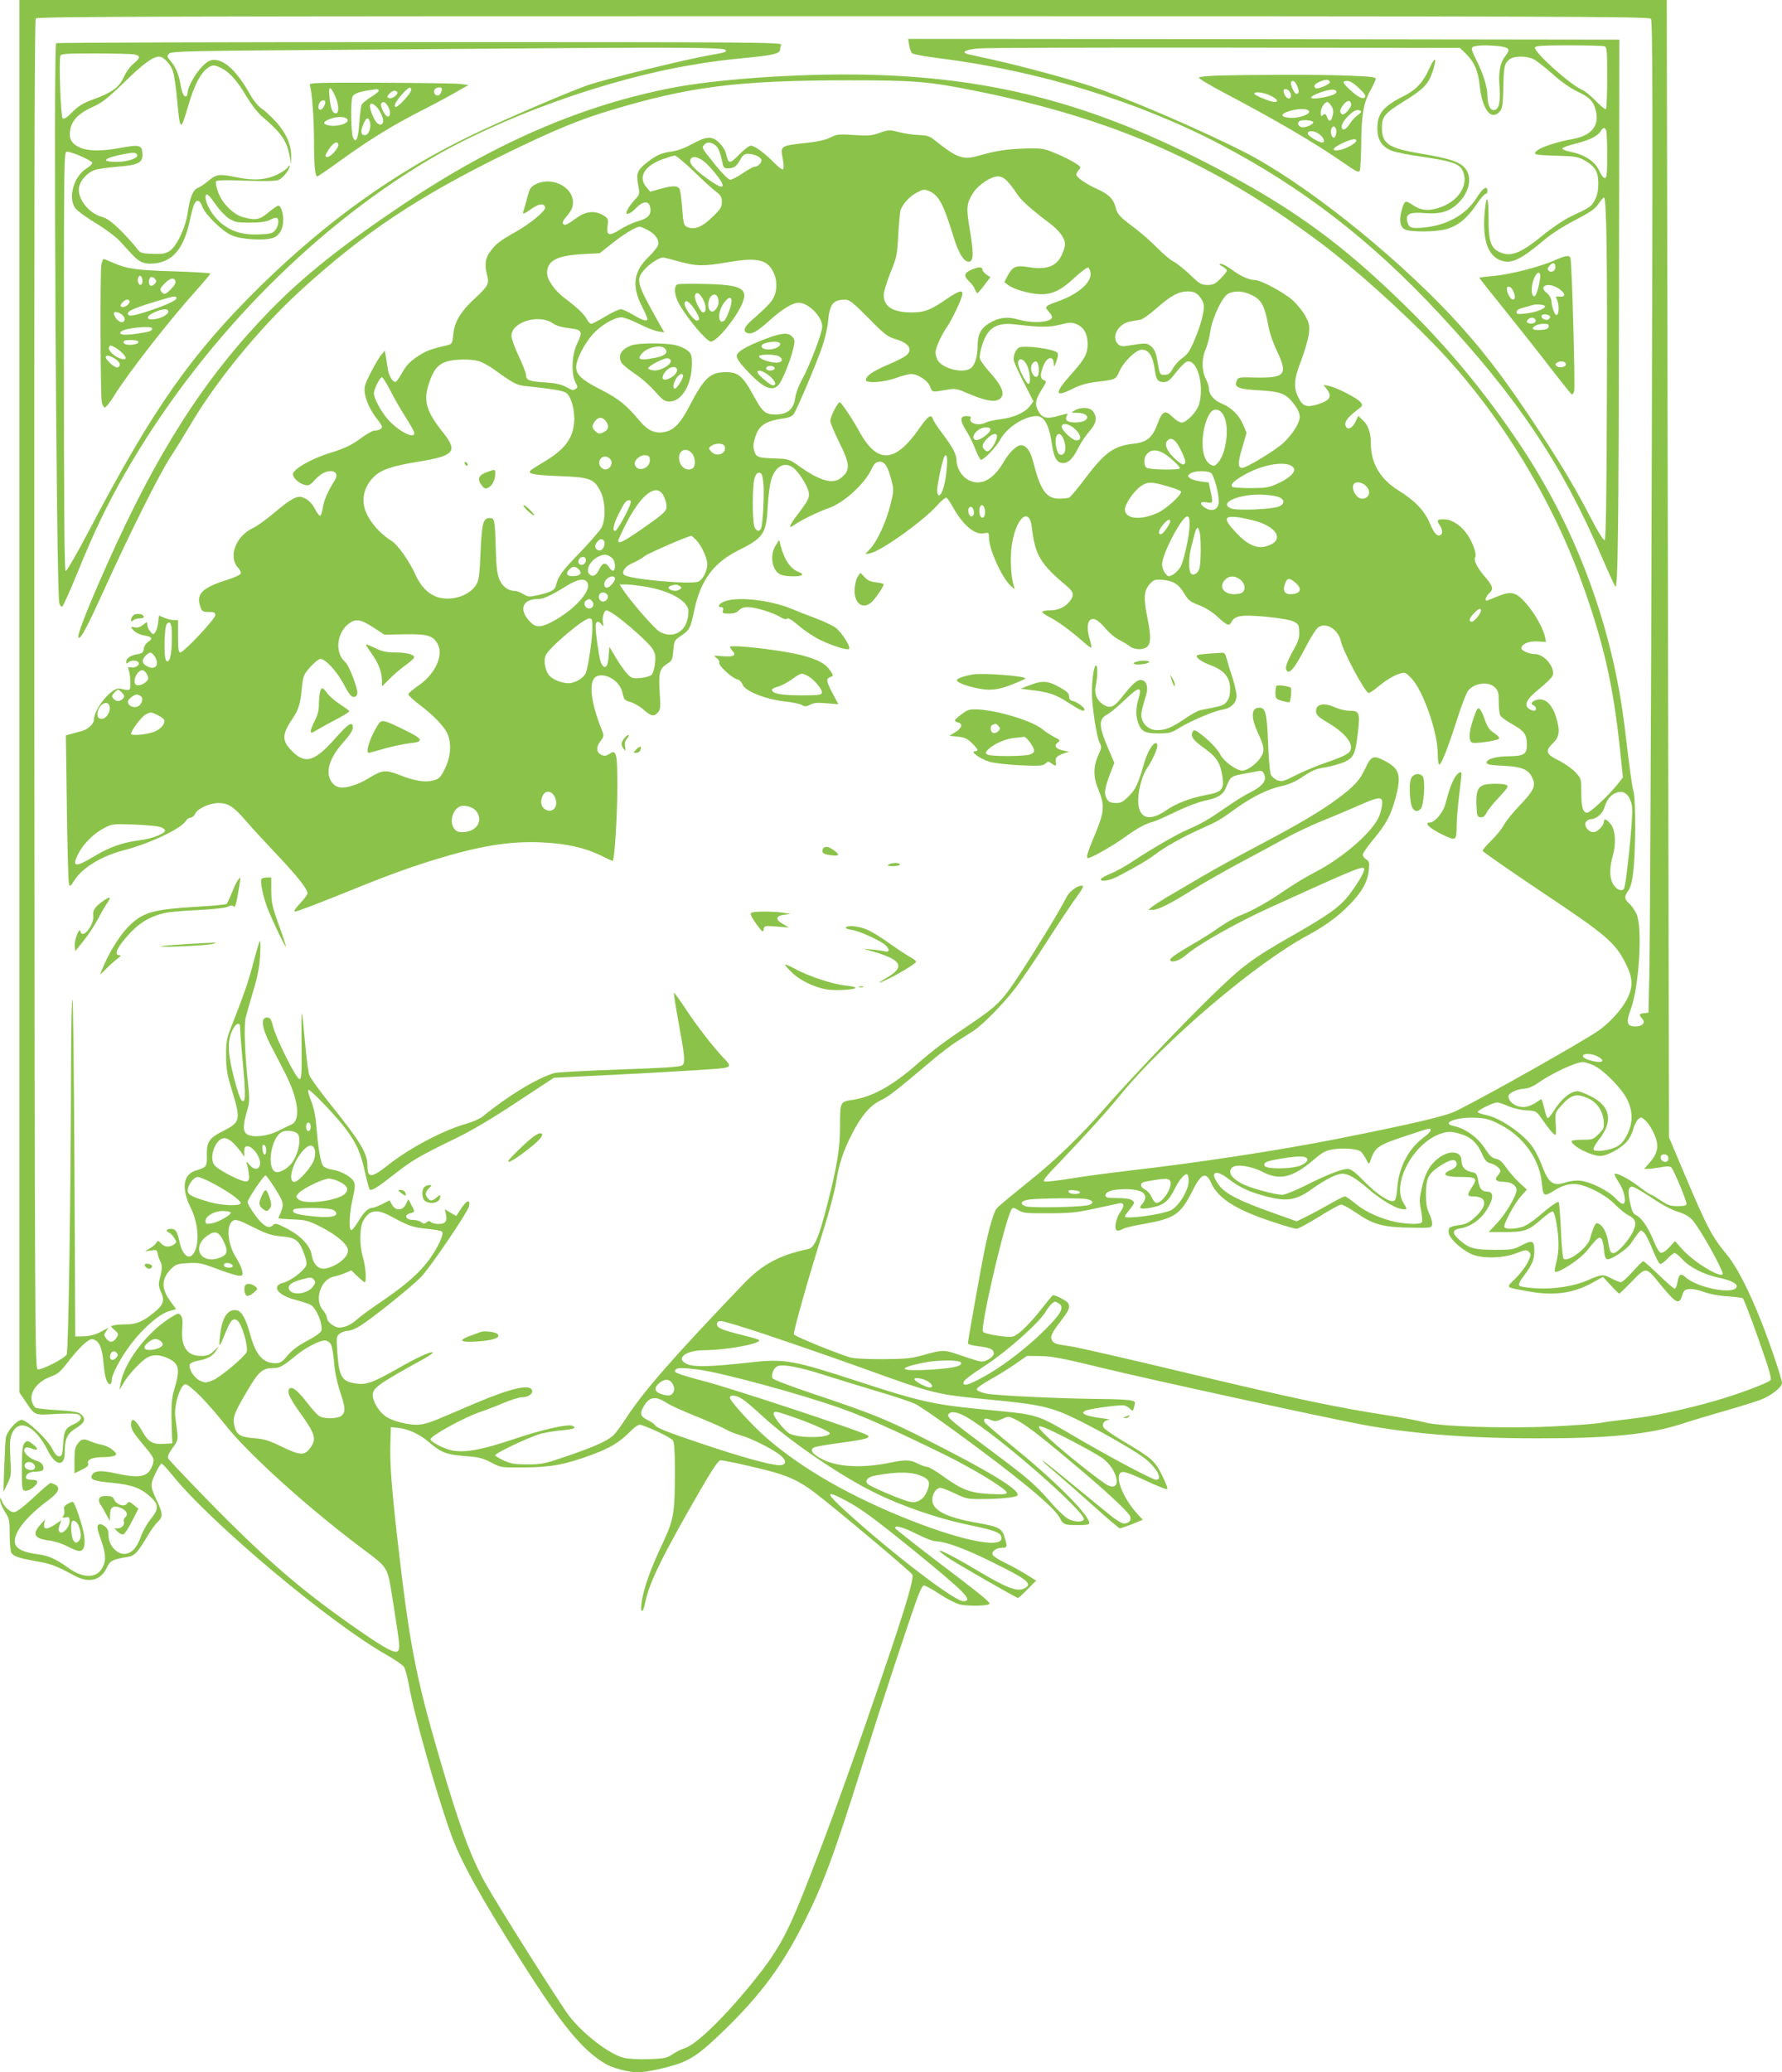 <?xml version="1.0" standalone="no"?>
<!DOCTYPE svg PUBLIC "-//W3C//DTD SVG 20010904//EN"
 "http://www.w3.org/TR/2001/REC-SVG-20010904/DTD/svg10.dtd">
<svg version="1.0" xmlns="http://www.w3.org/2000/svg"
 width="1101pt" height="1280pt" viewBox="0 0 1101 1280"
 preserveAspectRatio="xMidYMid meet">
<g transform="translate(0,1280) scale(0.1,-0.1)"
fill="#8bc34a" stroke="none">
<path d="M120 8499 l0 -4300 32 -47 c65 -97 57 -93 184 -86 61 4 123 4 138 0
40 -10 33 -40 -14 -61 -57 -26 -64 -39 -70 -124 -4 -67 -7 -76 -25 -76 -14 0
-26 14 -42 46 -26 55 -157 179 -189 179 -30 0 -92 -71 -98 -112 -3 -18 -7
-100 -10 -183 l-5 -150 25 50 c23 47 24 56 18 160 -5 88 -3 118 9 148 42 99
143 54 221 -100 49 -99 106 -106 106 -14 0 84 15 116 70 150 54 33 63 57 31
85 -15 14 -48 20 -145 26 -69 4 -130 11 -136 15 -6 4 -16 18 -21 32 -22 58 31
131 117 161 39 14 58 30 94 77 77 100 136 157 161 153 40 -6 60 -48 68 -144 7
-87 22 -134 41 -134 6 0 10 10 10 23 0 37 53 137 120 226 75 99 178 188 237
203 l41 12 -39 54 c-56 79 -51 139 16 202 22 21 38 25 99 28 65 4 83 0 181
-37 60 -23 120 -41 133 -41 22 0 24 3 18 32 -3 17 -20 52 -36 78 -55 85 -65
206 -19 231 17 9 38 2 122 -40 85 -43 114 -52 177 -58 88 -8 107 -22 139 -107
15 -42 18 -62 11 -76 -18 -34 -94 -91 -137 -102 -80 -20 -40 -78 74 -107 37
-10 78 -23 91 -30 37 -20 79 -122 67 -162 -4 -10 -41 -37 -86 -60 -55 -29 -93
-57 -121 -90 -35 -42 -46 -49 -77 -49 -76 0 -122 52 -156 180 -25 92 -51 139
-79 146 -55 13 -92 -37 -105 -144 -10 -76 -7 -87 10 -46 49 119 58 134 79 134
15 0 26 -12 40 -43 26 -59 43 -143 33 -160 -20 -35 -167 -157 -209 -173 -42
-16 -47 -16 -80 -1 -36 18 -71 74 -61 100 3 8 25 18 49 22 58 10 91 28 113 62
l18 28 -32 -30 c-27 -25 -41 -30 -81 -30 -84 0 -123 58 -114 167 4 46 2 68 -8
82 -14 18 -17 17 -70 -16 -145 -93 -281 -275 -303 -403 l-7 -40 27 45 c31 53
109 136 147 156 36 19 75 17 125 -5 69 -32 77 -67 42 -185 -21 -69 -23 -110
-16 -301 l2 -40 -49 -3 c-74 -5 -100 11 -141 84 -38 68 -65 83 -65 36 0 -31
12 -51 87 -140 55 -65 59 -75 44 -115 -27 -71 -75 -80 -229 -47 -94 21 -134
16 -146 -16 -9 -23 19 -33 128 -43 121 -12 174 -31 235 -86 53 -48 53 -75 3
-137 -21 -25 -48 -73 -60 -105 -24 -67 -51 -100 -88 -109 -55 -14 -114 47
-114 117 0 28 -6 41 -26 54 -20 13 -29 14 -38 5 -8 -8 -4 -30 17 -88 31 -89
34 -130 11 -173 -35 -69 -118 -70 -211 -4 -80 58 -124 77 -196 86 -86 11 -131
35 -135 72 -7 62 69 159 211 264 60 45 72 74 38 93 -11 5 -24 10 -29 10 -5 0
-52 -40 -105 -90 -65 -60 -105 -90 -120 -90 -26 0 -61 32 -76 70 -9 24 -10 24
-10 3 -1 -12 13 -44 29 -70 28 -43 30 -54 30 -141 0 -51 4 -102 10 -112 12
-23 49 -35 164 -55 84 -15 112 -26 230 -89 87 -46 159 -28 196 51 21 44 34 51
132 67 41 7 58 26 121 131 19 33 47 71 61 84 33 31 33 52 -2 126 -44 93 -45
104 -12 173 16 34 33 62 38 62 5 0 33 -30 63 -67 237 -296 977 -917 1328
-1115 51 -29 100 -63 107 -74 8 -12 21 -61 30 -110 30 -175 168 -665 259 -919
61 -171 185 -395 443 -800 243 -383 371 -539 512 -622 44 -27 145 -53 201 -53
56 0 198 32 268 59 81 33 134 73 275 210 216 211 347 388 476 642 125 246 188
415 375 1009 116 369 282 872 336 1019 13 35 29 66 35 68 7 2 50 -20 96 -51
45 -30 103 -60 128 -66 53 -13 185 -9 184 5 0 13 -69 68 -351 282 -128 98
-233 181 -233 185 0 19 51 5 134 -37 50 -25 101 -45 116 -45 58 0 185 -46 347
-127 223 -110 255 -135 204 -163 -46 -24 -107 -1 -300 114 -193 115 -296 159
-173 74 50 -35 422 -248 432 -248 3 0 30 24 59 54 l53 53 -59 37 c-32 20 -91
53 -131 72 -40 19 -76 42 -79 51 -8 21 22 43 59 43 31 0 33 6 16 61 -17 60
-35 69 -176 94 -187 33 -272 77 -272 142 0 36 25 73 50 73 10 0 51 -16 91 -35
69 -33 79 -35 174 -34 99 0 200 10 210 21 29 29 -172 151 -600 366 -218 109
-314 147 -658 262 -137 46 -251 89 -254 97 -9 22 6 62 28 73 30 17 139 -3 298
-55 75 -24 220 -68 323 -99 103 -30 206 -65 230 -76 24 -11 131 -84 239 -163
397 -289 622 -475 656 -541 22 -43 28 -46 111 -46 54 0 72 3 72 13 0 49 -219
268 -468 469 -95 77 -176 147 -179 154 -9 23 4 28 37 14 26 -11 36 -10 71 5
39 18 41 18 82 -2 59 -29 135 -86 347 -264 190 -158 344 -299 361 -332 13 -24
-5 -47 -37 -47 -13 0 -51 23 -87 53 -35 28 -125 102 -198 162 -74 61 -153 125
-176 143 -75 59 -46 27 45 -49 48 -41 153 -133 234 -206 81 -73 152 -133 157
-133 6 0 40 12 77 26 l65 27 -29 31 c-77 82 -132 198 -117 246 10 30 34 25
165 -36 66 -31 125 -54 131 -52 6 2 -8 39 -31 85 -46 92 -60 104 -243 213 -60
36 -113 73 -119 83 -12 23 6 46 36 48 11 1 -12 5 -52 10 -40 5 -82 14 -94 20
-20 11 -20 13 -5 24 15 11 180 35 237 35 11 0 29 -9 40 -20 19 -19 20 -19 28
13 8 32 8 32 -32 39 -23 3 -102 7 -176 7 -242 2 -654 21 -710 34 -34 8 -55 18
-55 26 0 8 36 34 80 58 44 24 114 68 155 96 l75 52 85 -1 c69 -1 139 -14 375
-72 273 -67 1370 -306 1610 -351 306 -57 653 -85 1080 -85 441 -1 696 24 895
89 58 19 177 55 265 80 88 25 187 56 220 68 62 22 135 78 135 104 0 25 -69
231 -127 378 -75 190 -151 339 -210 411 -97 117 -124 169 -266 504 l-95 225
-7 3513 -7 3512 -5089 0 -5089 0 0 -4301z m10080 4185 c11 -12 12 -537 5
-2812 -4 -1538 -11 -2916 -14 -3062 l-6 -265 -27 -3 c-32 -4 -34 -9 -12 -34
23 -25 3 -48 -42 -48 -52 0 -59 25 -29 104 52 138 75 508 36 591 -10 22 -30
51 -45 64 -31 29 -32 43 -6 79 14 19 24 56 31 117 15 125 16 440 2 495 -11 40
-20 111 -54 390 -74 621 -296 1225 -642 1745 -212 319 -448 606 -713 865 -386
378 -679 593 -1149 842 -793 420 -1450 587 -2312 588 -379 0 -809 -33 -1063
-81 -558 -107 -1097 -339 -1655 -712 -389 -260 -629 -451 -840 -668 -402 -414
-694 -870 -1005 -1568 -132 -297 -191 -451 -173 -451 16 0 55 74 154 292 162
357 341 715 411 823 36 55 90 143 121 195 155 267 430 603 678 830 394 361
735 588 1284 856 286 139 444 205 635 262 491 148 785 185 1470 186 411 0 497
-7 785 -65 854 -171 1469 -442 2130 -936 210 -157 499 -416 716 -641 378 -392
707 -923 896 -1442 139 -381 200 -649 242 -1049 l18 -173 -37 -47 c-53 -66
-166 -171 -184 -171 -26 0 -36 35 -36 125 0 85 0 86 -37 126 -21 22 -67 54
-103 72 -79 39 -85 58 -35 107 40 39 45 73 20 158 -21 71 -58 112 -100 112
-38 0 -68 -26 -41 -36 19 -7 22 -34 3 -34 -7 0 -21 6 -32 13 -31 24 -11 61 66
123 39 31 75 66 81 79 21 47 -49 135 -108 135 -35 0 -84 21 -84 36 0 26 47 46
100 42 l52 -3 -6 30 c-10 52 -66 151 -118 209 -63 71 -91 77 -176 42 -34 -14
-64 -26 -67 -26 -13 0 -3 28 15 45 30 27 25 44 -29 107 -47 55 -68 99 -56 118
10 16 -14 84 -46 134 -39 58 -94 96 -142 98 -47 2 -53 -5 -33 -34 18 -25 21
-54 7 -62 -20 -13 -41 9 -67 72 -34 80 -92 140 -197 205 -110 69 -167 167
-167 286 0 67 -16 113 -49 145 l-29 27 -18 -38 c-22 -44 -57 -53 -62 -15 -3
22 20 49 83 97 24 18 25 22 11 41 -18 24 -146 90 -195 100 l-34 7 23 -30 c31
-42 16 -67 -54 -89 -73 -23 -97 -15 -124 41 -32 65 -28 111 19 233 22 59 43
132 46 163 5 49 2 63 -23 109 -16 29 -51 72 -79 97 -56 49 -195 123 -231 123
-35 0 -89 24 -144 65 -26 19 -56 35 -66 35 -15 -1 -13 -4 9 -16 15 -8 27 -20
27 -25 0 -6 -17 -29 -39 -50 -33 -33 -45 -39 -81 -39 -38 0 -48 6 -108 64 -37
35 -83 71 -102 81 -19 9 -64 47 -100 84 -36 37 -99 92 -140 123 -90 67 -106
84 -116 123 -12 53 -43 85 -112 116 -72 32 -132 74 -132 91 0 6 7 19 16 29 15
16 13 19 -26 44 -23 14 -76 41 -118 58 -72 30 -84 32 -181 30 -116 -3 -193
-15 -292 -44 -97 -29 -134 -17 -274 95 -31 25 -47 30 -98 32 -34 1 -89 9 -123
18 -58 15 -63 15 -118 -4 -49 -18 -71 -20 -159 -14 -93 6 -106 5 -146 -15 -27
-14 -77 -26 -134 -32 -182 -20 -176 -17 -160 -105 6 -33 6 -57 1 -60 -5 -3
-30 15 -56 42 -59 60 -120 104 -143 104 -10 0 -40 -22 -67 -50 -65 -66 -71
-66 -87 4 -3 16 -21 44 -40 63 -44 44 -78 43 -168 -6 -46 -26 -92 -42 -127
-47 -64 -8 -99 -24 -158 -72 -55 -44 -62 -63 -49 -135 10 -57 10 -58 -20 -90
-28 -29 -53 -68 -53 -81 0 -17 30 -2 60 29 41 43 77 46 86 9 12 -46 -9 -72
-73 -90 -32 -9 -82 -32 -111 -51 -69 -44 -87 -39 -78 22 5 43 4 46 -27 65 -51
31 -106 26 -163 -15 -63 -45 -73 -50 -85 -38 -7 7 2 25 26 52 27 33 35 52 35
81 0 97 -132 162 -230 112 -30 -15 -37 -25 -51 -77 -8 -33 -19 -70 -23 -82
-10 -30 -3 -29 49 8 45 32 78 35 83 7 4 -20 -94 -101 -180 -149 -101 -57 -121
-73 -155 -117 -36 -47 -41 -86 -23 -154 14 -49 4 -67 -75 -140 -88 -81 -127
-145 -134 -221 -6 -58 -8 -62 -36 -69 -107 -25 -134 -35 -187 -71 -43 -28 -68
-55 -90 -93 -16 -30 -35 -57 -41 -61 -17 -11 -46 35 -52 85 -4 26 -9 60 -12
77 l-6 29 -24 -29 c-13 -17 -42 -66 -64 -110 -35 -68 -40 -86 -35 -123 7 -49
37 -112 77 -162 16 -19 29 -40 29 -46 0 -13 -22 -24 -49 -24 -10 0 -49 -23
-86 -50 -54 -40 -92 -58 -181 -86 -121 -37 -234 -102 -234 -133 0 -23 38 -58
73 -66 23 -6 33 -2 60 28 38 41 67 57 102 57 31 0 43 -25 25 -54 -41 -64 -69
-126 -75 -169 -4 -26 -11 -50 -16 -52 -4 -3 -17 11 -28 32 -22 44 -46 68 -81
81 -34 13 -74 -9 -180 -99 -47 -39 -104 -80 -126 -90 -107 -49 -156 -178 -93
-246 12 -12 19 -28 16 -36 -3 -8 -38 -24 -79 -37 -163 -51 -200 -90 -168 -174
8 -22 16 -26 50 -26 33 0 40 -3 40 -20 0 -23 -195 -230 -216 -230 -11 0 -14
22 -14 100 l0 100 -25 0 c-14 0 -41 6 -59 14 l-34 14 -5 -44 c-2 -24 -11 -51
-18 -60 -12 -15 -15 -14 -31 6 -10 12 -18 31 -18 42 0 19 -1 19 -27 -2 -18
-14 -35 -19 -50 -15 -29 7 -29 1 -2 -24 12 -11 39 -23 60 -26 49 -8 55 -19 25
-39 -14 -9 -26 -27 -28 -43 -2 -23 -9 -29 -40 -34 -42 -7 -68 -24 -68 -47 0
-12 3 -13 12 -4 15 15 55 16 64 0 10 -16 -23 -37 -48 -30 -18 4 -19 2 -12 -19
5 -13 9 -46 9 -74 0 -54 3 -52 -66 -38 -48 9 -158 -124 -159 -194 0 -12 -12
-31 -26 -42 -27 -21 -30 -22 -103 -41 l-44 -12 6 -446 c3 -246 9 -457 13 -470
6 -21 8 -19 34 21 50 79 170 151 311 187 154 40 347 131 377 179 7 12 20 21
30 21 9 0 22 10 27 23 14 32 90 67 145 67 60 0 94 -22 171 -112 34 -40 121
-134 192 -209 125 -132 187 -211 187 -237 0 -7 -21 -35 -46 -62 -33 -36 -42
-50 -30 -50 10 0 122 42 249 93 313 127 430 170 599 223 285 88 474 120 673
111 153 -7 270 -33 369 -82 38 -19 71 -34 72 -32 11 11 27 261 28 433 1 235
-4 258 -50 227 -20 -13 -30 -14 -49 -5 -32 15 -33 50 -3 87 19 25 20 31 9 59
-78 193 -88 326 -26 342 61 15 139 -40 152 -109 8 -37 12 -43 48 -53 21 -6 58
-27 81 -47 48 -42 64 -45 89 -17 16 17 17 32 11 123 -8 119 -1 148 46 177 30
18 33 25 38 82 5 60 6 63 48 91 53 36 58 46 82 160 39 183 119 291 271 367
158 79 174 103 183 280 3 58 12 128 21 157 25 84 84 115 137 73 34 -26 86
-109 94 -147 7 -36 0 -51 -66 -138 -56 -74 -63 -96 -22 -67 40 29 149 82 211
103 95 33 224 150 267 244 14 30 26 41 45 43 33 4 54 -26 76 -112 16 -61 16
-66 -5 -152 -27 -108 -82 -227 -125 -273 l-32 -34 32 6 c67 13 326 198 413
295 26 30 53 51 58 48 6 -3 24 -31 41 -61 63 -111 134 -170 190 -159 29 6 31
5 31 -25 0 -73 80 -250 136 -301 23 -21 26 -22 20 -6 -19 52 -26 168 -16 248
21 172 109 258 125 121 20 -171 52 -226 215 -362 45 -38 49 -57 19 -95 -29
-37 -71 -56 -124 -56 -25 0 -45 -4 -45 -10 0 -5 19 -19 43 -31 51 -26 123 -78
196 -141 30 -27 57 -48 62 -48 4 0 1 21 -7 47 -18 60 -18 107 1 123 21 18 52
0 99 -56 21 -24 56 -54 79 -65 23 -12 53 -30 66 -40 26 -21 72 -25 101 -9 31
17 34 65 9 184 -25 126 -22 169 17 211 23 25 30 27 80 23 65 -6 99 -28 134
-89 22 -37 36 -47 88 -67 39 -15 83 -42 116 -73 59 -54 70 -58 85 -30 21 39
63 45 210 32 83 -8 149 -19 171 -29 32 -15 35 -21 37 -62 2 -33 -4 -57 -22
-90 -48 -86 -65 -128 -59 -144 15 -40 50 -1 121 137 30 59 66 115 79 123 49
33 123 -15 139 -88 15 -66 150 -318 171 -318 7 0 30 15 53 34 54 45 103 75
142 86 30 9 35 6 69 -29 72 -75 162 -331 163 -463 0 -45 5 -74 10 -71 16 10
53 104 106 269 28 89 60 173 71 187 38 49 127 60 165 22 22 -21 25 -33 25 -90
0 -37 4 -75 10 -85 5 -10 39 -34 75 -54 73 -41 88 -62 89 -124 1 -59 -18 -72
-108 -73 -81 0 -141 -17 -141 -39 0 -12 21 -16 105 -20 117 -6 156 -23 180
-80 19 -46 5 -75 -79 -163 -43 -45 -88 -100 -99 -122 -11 -22 -46 -65 -76 -95
-31 -30 -56 -59 -56 -65 0 -5 165 -120 365 -254 402 -268 454 -312 520 -444
44 -87 46 -141 9 -215 -33 -67 -111 -153 -184 -202 -105 -71 -664 -387 -869
-490 -68 -34 -265 -80 -737 -174 -364 -72 -870 -149 -1284 -196 -102 -12 -256
-32 -343 -46 -86 -14 -167 -24 -180 -22 -19 3 -5 21 101 131 163 171 282 303
371 412 271 330 826 802 1146 975 111 60 190 117 261 190 76 76 114 143 121
214 5 48 3 56 -16 68 -11 7 -21 20 -21 29 0 9 30 52 66 95 78 94 106 146 135
250 40 148 28 188 -74 239 -62 31 -77 24 -112 -52 -32 -70 -66 -108 -169 -185
-103 -77 -242 -159 -496 -293 -113 -59 -268 -145 -345 -190 -77 -45 -171 -101
-210 -123 -38 -23 -81 -50 -95 -61 l-25 -21 25 0 c36 0 107 36 245 122 66 41
194 114 285 163 91 48 217 116 280 151 64 35 167 85 230 110 63 25 165 68 226
95 131 58 154 61 154 21 0 -16 -7 -50 -16 -76 -33 -95 -220 -261 -399 -353
-49 -25 -130 -74 -180 -108 -108 -75 -203 -128 -282 -159 -33 -13 -90 -46
-129 -73 -38 -28 -122 -81 -186 -117 -71 -41 -118 -74 -118 -83 0 -24 56 -9
95 26 75 66 315 202 525 297 503 229 563 254 577 241 10 -11 -27 -78 -87 -158
-59 -79 -127 -128 -364 -263 -245 -140 -301 -183 -494 -371 -185 -180 -514
-527 -652 -685 -151 -174 -313 -331 -485 -467 -93 -75 -178 -145 -187 -157
-18 -22 -46 -118 -73 -246 -19 -90 -105 -572 -105 -587 0 -6 28 -14 63 -18 74
-9 97 -19 97 -45 0 -20 -45 -50 -76 -50 -9 0 -64 16 -121 36 -113 39 -114 39
-243 3 -73 -20 -108 -23 -250 -24 -109 0 -179 4 -205 13 -110 36 -335 129
-340 140 -5 14 90 352 185 652 34 107 68 237 76 287 17 114 43 192 101 305 56
109 110 171 177 203 48 23 88 54 326 255 47 39 111 88 143 108 32 20 77 49 99
63 57 37 178 159 253 255 35 44 126 177 201 295 76 118 159 243 186 279 27 36
44 66 39 68 -26 9 -81 -29 -102 -70 -36 -73 -177 -305 -284 -468 -113 -174
-141 -202 -319 -322 -153 -103 -220 -153 -325 -245 -149 -130 -271 -197 -390
-216 -82 -12 -81 -10 -81 -171 0 -125 -18 -238 -76 -465 -54 -213 -81 -278
-121 -286 -177 -37 -283 -94 -399 -215 -434 -453 -617 -662 -727 -831 -30 -46
-65 -94 -78 -105 -38 -35 -116 -69 -280 -126 -143 -49 -161 -53 -249 -53 -79
0 -104 4 -147 24 -29 13 -53 28 -53 33 0 13 212 113 280 132 30 8 90 18 133
22 74 6 94 15 62 28 -31 11 -194 -26 -367 -85 -191 -64 -293 -83 -374 -68 -49
9 -134 53 -134 69 0 21 208 136 305 168 33 11 98 36 145 56 47 20 99 36 116
36 39 0 69 22 61 44 -15 38 -129 12 -347 -80 -85 -37 -191 -81 -235 -100 -56
-23 -96 -34 -130 -34 -60 0 -141 21 -184 46 -40 24 -80 81 -87 125 -9 52 19
73 311 234 38 21 65 40 59 42 -17 6 -98 -32 -229 -107 -142 -80 -182 -94 -242
-86 -91 12 -108 40 -119 193 -6 97 -6 100 17 117 13 9 35 16 49 16 14 0 46 13
71 28 67 40 315 238 378 302 57 58 287 397 298 437 12 51 -15 41 -53 -19 l-25
-39 -36 21 -35 21 6 -26 c12 -46 -1 -65 -43 -65 -20 0 -42 5 -49 12 -8 8 -15
8 -27 -2 -12 -10 -18 -10 -32 1 -9 8 -32 14 -52 14 -45 0 -57 31 -17 41 31 7
31 9 7 53 l-18 34 -14 -29 c-20 -42 -63 -45 -86 -7 l-16 29 -45 -23 c-25 -13
-53 -23 -61 -23 -26 -1 -54 -28 -86 -82 -17 -28 -36 -53 -43 -56 -18 -6 -15
98 7 195 15 64 16 87 7 105 -15 29 -78 65 -131 73 -24 3 -50 14 -58 23 -16 18
-32 113 -43 252 -4 54 -15 108 -31 148 -14 35 -22 66 -18 70 9 9 174 -164 233
-243 66 -89 90 -145 116 -261 13 -57 26 -107 30 -111 11 -11 48 12 151 93 111
87 151 111 373 219 102 49 229 124 383 226 l231 152 181 9 c222 10 692 36 804
45 112 8 117 13 67 65 -66 69 -165 196 -238 307 -37 56 -70 101 -72 99 -2 -3
9 -76 25 -164 43 -235 46 -267 26 -284 -12 -10 -105 -16 -388 -26 -205 -7
-386 -17 -403 -22 -109 -33 -288 -142 -440 -267 -17 -14 -62 -34 -100 -45
-141 -39 -351 -149 -486 -256 -104 -82 -128 -83 -128 -3 0 76 -44 148 -225
374 -67 83 -126 165 -133 182 -6 18 -16 85 -22 150 -28 297 -29 299 -27 58 2
-199 0 -230 -13 -230 -19 0 -144 249 -163 325 -12 47 -18 55 -38 55 -40 0 -31
-64 21 -166 24 -46 65 -126 91 -176 83 -163 99 -292 39 -319 -14 -6 -50 -23
-80 -39 -64 -32 -152 -43 -190 -23 -30 17 -31 51 -4 145 17 56 17 72 5 185
-19 174 -24 346 -13 393 5 22 27 96 47 165 27 90 39 151 42 220 3 52 2 92 -1
89 -4 -4 -22 -65 -41 -136 -30 -116 -58 -196 -143 -413 -21 -54 -26 -81 -25
-160 0 -80 5 -113 36 -215 56 -181 52 -197 -53 -250 -88 -44 -104 -68 -102
-150 2 -70 -2 -75 -65 -94 -83 -23 -95 -111 -32 -237 40 -83 52 -195 25 -257
-28 -68 -77 -41 -97 53 -14 66 -24 80 -55 80 -26 0 -32 -15 -10 -23 8 -3 23
-18 32 -33 17 -25 17 -27 -1 -40 -27 -20 -59 -17 -80 6 -17 19 -20 19 -28 5
-5 -9 -23 -25 -40 -35 l-31 -19 36 5 c35 6 37 5 43 -22 3 -16 10 -37 16 -46
12 -23 11 -49 -3 -102 -10 -38 -9 -50 6 -85 25 -53 16 -80 -40 -126 -69 -57
-111 -75 -174 -75 -30 0 -65 -3 -77 -6 -22 -6 -22 -6 5 -29 22 -19 25 -27 16
-41 -21 -36 -44 -41 -65 -15 -18 22 -18 26 -4 47 l15 23 -49 -26 c-33 -17 -68
-26 -103 -27 l-53 -1 -5 1037 c-3 570 -8 1040 -12 1044 -5 4 -8 -148 -9 -337
-1 -853 -16 -1834 -27 -1855 -13 -25 -154 -97 -179 -92 -17 3 -18 193 -21
4167 -1 3070 1 4167 9 4177 10 12 815 14 4989 14 4485 0 4979 -2 4990 -16z
m-5783 -779 c21 -14 33 -45 48 -117 4 -21 11 -28 29 -28 40 0 55 10 78 51 17
31 28 39 49 39 35 0 76 -18 83 -36 6 -16 -20 -44 -41 -44 -9 0 -42 -18 -74
-40 -32 -22 -67 -40 -77 -40 -11 0 -48 37 -93 92 -86 108 -84 104 -69 123 16
19 40 19 67 0z m-132 -162 c55 -54 117 -111 138 -126 31 -23 37 -34 37 -64 0
-32 -8 -45 -59 -94 -63 -62 -112 -81 -155 -61 -21 9 -24 19 -31 114 -4 56 -11
111 -16 120 -12 22 -43 23 -120 1 l-62 -17 -23 28 c-53 61 -14 130 96 171 36
13 71 24 79 24 8 1 60 -43 116 -96z m75 51 c22 -20 56 -59 76 -86 50 -67 34
-80 -38 -31 -101 69 -142 111 -132 137 10 27 51 18 94 -20z m1866 -116 c17
-18 42 -52 57 -75 26 -40 80 -90 201 -181 61 -46 96 -93 96 -131 0 -14 -9 -44
-21 -68 -33 -69 -94 -91 -204 -73 -79 13 -99 4 -130 -55 l-20 -37 23 -18 c12
-10 47 -26 77 -35 151 -43 218 -28 330 76 42 39 82 69 88 66 7 -2 13 -17 15
-34 6 -58 -77 -130 -198 -173 -84 -30 -88 -35 -62 -63 12 -13 22 -29 22 -35 0
-33 -117 -42 -207 -16 -69 20 -119 14 -179 -21 -53 -31 -74 -71 -74 -142 0
-66 -17 -120 -43 -138 -46 -32 -165 -5 -201 46 -9 13 -16 36 -16 52 0 28 37
109 72 159 26 37 84 157 92 191 10 41 -15 35 -103 -25 -93 -64 -129 -77 -206
-78 -117 0 -175 35 -175 108 0 19 19 80 41 136 39 95 42 109 49 236 4 74 11
144 15 155 17 41 57 83 99 105 39 21 46 22 76 10 60 -25 89 -80 150 -278 33
-111 71 -169 103 -157 23 9 22 62 -3 208 -21 127 -18 153 25 219 32 48 108 98
150 98 22 0 40 -9 61 -32z m-2226 -298 c48 -24 74 -61 66 -93 -3 -12 -29 -45
-57 -72 -94 -90 -107 -179 -45 -303 20 -39 36 -76 36 -82 0 -18 -28 -10 -87
25 -32 19 -67 35 -78 35 -11 0 -54 -20 -95 -45 -41 -25 -81 -45 -87 -45 -7 0
-19 12 -27 28 -17 31 -59 72 -134 128 -64 47 -112 115 -112 158 0 75 60 107
215 116 l110 6 80 63 c70 56 144 100 168 101 4 0 26 -9 47 -20z m195 -195
c109 -30 148 -31 306 -4 164 28 230 17 268 -45 27 -44 35 -96 21 -147 -12 -44
-35 -70 -143 -165 -48 -41 -59 -70 -32 -80 29 -12 61 6 140 77 78 70 141 108
178 109 61 1 147 -85 147 -147 0 -40 -77 -241 -126 -330 -19 -34 -37 -83 -41
-110 -9 -70 -47 -103 -120 -103 -66 0 -81 13 -140 121 -69 126 -98 146 -193
139 -76 -5 -116 -46 -198 -204 -56 -108 -96 -152 -154 -164 -59 -12 -104 7
-153 65 -85 102 -131 139 -242 196 -120 61 -153 92 -153 141 0 45 50 143 104
203 49 54 132 103 176 103 15 0 63 -18 107 -40 45 -23 98 -44 119 -47 l38 -6
-39 69 c-133 237 -138 257 -83 319 29 34 90 74 113 74 6 1 50 -10 100 -24z
m3210 -209 c13 -13 27 -37 31 -52 9 -35 -14 -126 -58 -229 -26 -62 -42 -85
-71 -105 -21 -14 -48 -44 -60 -65 -18 -33 -28 -40 -52 -40 -29 0 -30 2 -42 75
-10 60 -18 80 -39 99 -29 24 -32 24 -150 5 -31 -5 -44 -2 -57 11 -44 44 3 128
79 140 21 3 49 8 62 11 12 2 57 34 99 71 90 79 134 102 191 103 32 0 49 -6 67
-24z m321 5 c69 -31 87 -65 113 -206 6 -33 29 -99 52 -146 67 -142 49 -164
-129 -161 -109 3 -113 2 -121 -20 -16 -41 7 -51 138 -59 137 -8 166 -19 218
-88 22 -28 33 -54 33 -75 0 -39 -42 -106 -101 -162 -48 -45 -228 -154 -254
-154 -28 0 -28 30 0 124 l27 93 -22 52 c-25 58 -73 104 -131 128 -46 18 -79
56 -79 90 0 13 -9 41 -20 63 -26 50 -26 126 -1 182 10 24 24 74 29 112 13 86
75 215 112 233 36 18 89 16 136 -6z m-2361 -145 c98 -100 120 -117 166 -130
84 -25 111 -63 70 -100 -11 -10 -61 -36 -113 -58 -94 -40 -138 -70 -138 -95 0
-22 106 -16 185 12 39 14 80 25 93 25 42 0 103 -39 118 -77 16 -38 7 -37 120
-18 33 6 53 2 110 -23 128 -56 192 -62 214 -21 15 28 -8 75 -74 149 -31 34
-59 73 -62 86 -3 13 4 52 16 88 34 103 89 136 203 122 155 -18 206 -19 274 -2
63 16 74 16 106 3 44 -19 67 -61 67 -122 0 -59 -18 -93 -94 -178 -115 -128
-113 -156 4 -97 41 21 86 34 143 41 123 15 120 14 144 67 27 60 103 132 137
132 44 0 68 -36 81 -125 8 -61 19 -75 56 -75 24 0 38 11 75 60 26 33 56 62 66
66 63 20 110 -140 77 -261 -13 -47 -77 -115 -108 -115 -12 0 -37 16 -57 35
-45 45 -63 37 -92 -42 -32 -87 -66 -115 -151 -124 -119 -13 -177 -55 -297
-215 -45 -61 -90 -114 -99 -118 -9 -3 -37 -6 -62 -6 -78 0 -115 53 -158 222
-18 73 -44 108 -78 108 -26 0 -73 -46 -107 -105 -66 -114 -148 -152 -225 -105
-37 23 -65 73 -65 117 0 36 -24 81 -88 166 -28 36 -53 75 -57 86 -11 36 -31
23 -83 -52 -150 -217 -260 -225 -370 -27 -42 77 -108 176 -122 185 -11 7 -60
-86 -60 -115 0 -12 25 -71 55 -132 68 -136 70 -173 11 -220 -50 -41 -131 -18
-256 71 -62 44 -67 46 -145 49 -113 4 -122 7 -134 45 -9 25 -8 44 4 83 23 77
62 103 178 120 33 4 52 13 62 28 23 35 144 322 176 417 16 48 32 116 35 151
10 109 30 136 102 137 30 1 46 -12 147 -113z m-1948 -34 c20 -14 54 -24 99
-29 82 -10 87 -19 49 -97 -32 -66 -37 -184 -10 -237 14 -26 15 -33 3 -40 -18
-12 -18 -12 -63 12 -28 15 -65 23 -125 27 -98 5 -120 14 -120 45 0 12 -20 65
-45 117 -25 52 -45 109 -45 126 0 86 172 137 257 76z m-458 -233 c21 -6 62
-29 92 -50 122 -88 140 -98 198 -104 169 -18 228 -28 248 -41 32 -20 57 -113
50 -186 -9 -102 -63 -169 -196 -247 -39 -23 -73 -45 -76 -50 -11 -19 24 -25
182 -32 188 -7 212 -16 252 -92 32 -62 35 -174 7 -227 -11 -19 -70 -87 -131
-151 -111 -114 -136 -148 -149 -201 -8 -33 -25 -43 -107 -63 -59 -13 -65 -13
-95 5 -17 11 -41 20 -53 20 -41 0 -78 28 -96 72 -13 32 -19 81 -22 188 -5 182
-7 190 -38 190 -40 0 -48 -32 -56 -212 -6 -144 -10 -172 -27 -200 -41 -66
-145 -101 -230 -79 -61 17 -111 65 -145 141 -36 81 -110 186 -146 208 -82 50
-153 138 -170 209 -16 65 5 132 56 185 45 46 114 70 283 97 216 35 240 63 150
176 -106 133 -125 197 -91 303 27 84 54 119 106 137 48 17 154 19 204 4z
m-548 -180 c22 -45 65 -119 95 -166 30 -46 54 -90 54 -98 0 -39 -97 11 -162
83 -42 47 -88 131 -88 162 0 26 37 100 50 100 5 0 28 -37 51 -81z m5151 -159
c35 -69 15 -227 -35 -286 -20 -23 -26 -25 -45 -15 -34 18 -52 64 -52 134 0 68
18 142 45 183 24 37 65 30 87 -16z m-3816 -35 c20 -30 13 -51 -21 -67 -21 -9
-28 -8 -45 7 -24 22 -25 34 -4 63 20 29 50 28 70 -3z m3517 -122 c25 -29 65
-115 60 -130 -8 -20 -20 -16 -62 22 -48 44 -69 88 -51 110 16 20 33 19 53 -2z
m-2786 -29 c17 -44 -49 -71 -82 -34 -19 22 -19 22 0 36 26 19 74 18 82 -2z
m-203 -43 c23 -26 26 -80 5 -94 -28 -18 -66 0 -79 38 -21 63 32 103 74 56z
m2909 3 c34 -17 107 -83 107 -96 0 -13 -194 -10 -208 4 -16 16 -15 60 1 80 24
30 56 34 100 12z m-3168 -47 c0 -55 -83 -76 -93 -24 -5 25 35 59 66 55 22 -2
27 -8 27 -31z m1833 -66 c-8 -83 -29 -151 -47 -151 -6 0 -11 15 -11 33 1 36
33 188 45 207 16 25 21 -11 13 -89z m-2078 74 c26 -32 -13 -81 -47 -59 -35 22
-23 74 17 74 10 0 23 -7 30 -15z m4219 -50 c23 -23 -12 -63 -87 -98 -62 -29
-76 -31 -174 -32 -58 0 -110 4 -114 8 -15 15 11 39 83 79 113 62 252 83 292
43z m-509 -35 c19 -10 50 -120 50 -177 0 -51 -42 -69 -88 -37 -33 23 -28 38
13 31 40 -7 41 -4 24 72 l-11 51 -49 6 c-27 4 -57 13 -66 20 -17 13 -17 15 1
29 22 17 98 20 126 5z m-2764 -57 c7 -59 -1 -240 -12 -281 -9 -32 -37 -24 -45
13 -11 50 -10 247 2 288 7 26 16 37 29 37 15 0 20 -10 26 -57z m2498 -27 c44
-12 81 -27 83 -32 6 -19 -89 -106 -145 -132 -105 -48 -202 -38 -202 22 0 32
57 115 99 143 42 29 66 28 165 -1z m1224 4 c37 -35 23 -80 -24 -80 -36 0 -71
69 -47 93 13 14 50 7 71 -13z m-4343 -54 c9 -13 18 -39 22 -59 6 -42 0 -49
-156 -158 -110 -76 -141 -91 -141 -68 0 6 24 57 52 112 90 172 179 241 223
173z m3810 -18 c35 -16 32 -44 -7 -58 -47 -16 -256 -25 -290 -11 -89 34 56 95
204 85 37 -2 79 -9 93 -16z m-4010 -40 c-13 -42 -80 -162 -92 -166 -22 -7 -14
36 18 101 38 75 47 87 66 87 10 0 12 -6 8 -22z m2189 -32 c7 -30 -2 -58 -18
-53 -13 4 -20 42 -12 63 8 22 23 17 30 -10z m-69 -6 c7 -21 0 -40 -15 -40 -12
0 -23 37 -15 50 10 16 23 12 30 -10z m1335 -87 c0 -67 -35 -227 -57 -266 -11
-17 -31 -39 -47 -47 -26 -14 -28 -14 -47 9 -10 13 -19 37 -19 55 0 64 122 296
155 296 11 0 15 -12 15 -47z m417 16 c138 -43 166 -126 50 -155 -55 -13 -113
14 -177 83 -83 88 -81 109 10 98 30 -4 82 -16 117 -26z m-537 1 c0 -18 -45
-80 -57 -80 -21 0 -15 26 13 59 26 31 44 40 44 21z m184 -77 c7 -48 6 -181 -3
-212 -9 -32 -36 -50 -53 -33 -15 15 -14 102 2 163 6 24 16 61 21 82 5 20 14
37 18 37 5 0 11 -17 15 -37z m-3111 -40 c32 -35 66 -109 67 -146 0 -43 -26
-96 -55 -109 -46 -21 -444 16 -461 43 -13 21 10 51 52 70 25 10 60 30 77 44
27 20 267 124 288 125 3 0 17 -12 32 -27z m-569 -9 c7 -20 -10 -54 -28 -54
-26 0 -37 25 -20 48 18 26 39 29 48 6z m49 -102 c18 -16 23 -67 7 -77 -5 -3
-17 6 -26 20 -22 34 -41 31 -61 -10 -18 -39 -39 -51 -59 -34 -31 26 3 90 60
114 32 14 51 11 79 -13z m-163 -12 c0 -23 -26 -38 -41 -23 -14 14 0 43 22 43
12 0 19 -7 19 -20z m-45 -56 c23 -23 14 -38 -25 -42 -44 -5 -59 12 -35 38 22
24 38 25 60 4z m225 -59 c0 -17 -35 -55 -50 -55 -20 0 -22 31 -5 50 21 24 55
26 55 5z m3864 -6 c27 -22 34 -57 14 -77 -7 -7 -30 -12 -52 -12 -68 0 -98 48
-56 90 26 26 60 25 94 -1z m344 -22 c41 -38 25 -67 -38 -67 -31 0 -44 21 -34
54 15 49 28 52 72 13z m-4378 3 c24 -45 -67 -152 -193 -226 -82 -48 -120 -54
-153 -23 -82 76 -62 149 40 149 34 0 80 21 180 83 68 42 110 47 126 17z m366
-25 c133 -24 232 -75 254 -131 5 -11 4 -42 -2 -67 -18 -87 -100 -123 -175 -77
-31 18 -187 198 -226 261 l-19 29 40 0 c22 0 79 -7 128 -15z m204 5 c13 -9 13
-11 0 -20 -17 -11 -32 -12 -54 -4 -21 8 -20 21 2 27 28 8 36 7 52 -3z m-446
-57 c9 -21 -16 -46 -37 -37 -17 6 -23 35 -10 47 12 13 41 7 47 -10z m-95 -37
c17 -20 2 -48 -23 -44 -24 3 -34 37 -14 49 18 12 24 11 37 -5z m5491 -57 c0
-19 -41 -69 -56 -69 -22 0 -17 21 13 52 28 29 43 35 43 17z m-5354 -25 c72
-49 214 -176 235 -211 18 -29 21 -44 16 -90 -3 -31 -13 -63 -21 -71 -8 -8 -39
-17 -68 -20 -47 -4 -56 -1 -80 23 -14 14 -46 58 -70 98 l-43 72 -3 -40 c-4
-62 -11 -85 -26 -85 -8 0 -19 15 -25 33 -11 36 -31 173 -31 218 0 33 16 38 37
12 12 -16 13 -15 8 14 -6 31 8 73 24 73 4 0 26 -12 47 -26z m-136 -84 c0 -65
-25 -235 -40 -275 -12 -32 -66 -65 -108 -65 -38 0 -91 20 -115 44 -27 27 -41
93 -26 127 19 46 234 229 270 229 17 0 19 -8 19 -60z m-1354 5 l69 -45 125 2
c143 3 179 -8 207 -66 33 -69 -22 -183 -121 -250 -33 -23 -61 -46 -63 -53 -2
-6 29 -36 69 -66 86 -64 154 -135 174 -182 25 -60 18 -143 -17 -213 -27 -54
-35 -63 -70 -72 -52 -14 -116 -4 -208 32 -88 35 -108 33 -192 -18 -66 -41
-142 -65 -182 -57 -38 7 -67 48 -67 94 0 55 30 116 94 187 37 41 56 71 56 88
0 42 -28 25 -108 -66 -131 -148 -189 -163 -274 -73 -57 60 -55 100 10 195 36
53 49 94 56 180 3 38 10 78 17 90 18 35 81 98 99 98 31 0 101 -76 143 -155 31
-59 47 -80 62 -80 13 0 21 8 23 23 4 28 -53 176 -75 193 -63 53 -55 172 16
232 46 38 77 34 157 -18z m-1244 -73 c-1 -100 -15 -153 -35 -133 -16 16 -13
207 4 227 23 27 33 -4 31 -94z m-108 -104 c35 -50 9 -90 -42 -65 -34 16 -39
40 -13 66 27 27 36 26 55 -1z m-45 -115 c10 -22 9 -29 -6 -44 -10 -10 -29 -20
-43 -21 -19 -2 -26 2 -28 20 -4 30 23 72 47 72 10 0 23 -12 30 -27z m-154
-113 c15 -16 15 -22 5 -35 -7 -8 -20 -15 -30 -15 -10 0 -23 7 -30 15 -10 13
-10 19 5 35 10 11 21 20 25 20 4 0 15 -9 25 -20z m114 -19 c22 -14 5 -60 -24
-67 -27 -7 -55 10 -55 32 0 14 38 44 55 44 5 0 16 -4 24 -9z m-191 -69 c5 -30
-23 -72 -48 -72 -24 0 -33 15 -26 45 13 53 68 73 74 27z m296 -49 c19 -9 37
-22 40 -30 8 -21 -15 -51 -54 -70 -40 -19 -150 -31 -150 -15 0 20 66 107 90
119 32 16 33 16 74 -4z m2454 -506 c26 -54 -10 -103 -57 -78 -27 15 -35 47
-20 82 16 40 58 37 77 -4z m6631 7 c11 -14 22 -44 25 -67 8 -55 -37 -494 -51
-508 -17 -17 -47 -3 -67 31 -22 39 -23 99 -1 175 21 72 16 155 -11 192 -24 31
-44 41 -44 20 0 -26 -40 -67 -65 -67 -33 0 -63 44 -45 65 7 8 19 15 27 15 33
0 72 31 84 67 15 48 33 74 61 90 36 19 65 15 87 -13z m-7114 -97 c43 -61 -4
-127 -89 -127 -27 0 -40 6 -52 25 -31 47 -1 129 50 137 31 5 74 -11 91 -35z
m-1952 -96 c15 -6 27 -15 27 -21 0 -19 -81 -51 -158 -60 -105 -14 -186 -42
-283 -101 -115 -69 -137 -65 -95 18 31 61 96 126 161 159 48 25 55 26 185 21
74 -3 148 -10 163 -16z m490 -1236 c0 -9 7 -112 18 -228 19 -204 16 -249 -10
-221 -14 14 -57 168 -71 256 -14 83 -5 146 27 194 17 27 39 27 36 -1z m8387
-180 c59 -31 25 -46 -51 -23 -22 6 -39 17 -39 25 0 18 54 17 90 -2z m-21 -57
c61 -29 171 -141 204 -208 37 -75 37 -148 -1 -221 -20 -40 -38 -59 -66 -73
-47 -23 -130 -33 -140 -17 -4 6 11 34 33 62 90 113 72 207 -51 268 -34 17 -70
31 -80 31 -45 0 -103 -48 -152 -128 -15 -23 -30 -41 -35 -38 -4 3 -13 30 -20
61 -7 30 -15 55 -18 55 -3 0 -18 -9 -33 -20 -16 -11 -42 -23 -59 -26 -51 -11
-111 25 -111 65 0 19 49 43 94 46 30 2 58 14 92 38 81 57 229 126 273 127 14
0 45 -10 70 -22z m-31 -205 c49 -23 84 -75 90 -133 4 -46 2 -52 -31 -85 -33
-33 -39 -35 -101 -35 -36 0 -66 -4 -66 -8 0 -30 120 -92 178 -92 40 0 126 46
161 86 17 19 36 54 42 79 6 24 20 52 30 61 18 16 20 16 45 -7 15 -13 37 -46
50 -74 37 -78 31 -124 -26 -189 l-32 -36 25 0 c13 0 48 5 78 10 40 8 56 7 66
-2 15 -16 93 -202 93 -223 0 -11 -13 -15 -54 -15 -45 0 -62 6 -105 35 -28 19
-54 35 -59 35 -5 0 -41 24 -80 54 -63 48 -136 85 -147 74 -2 -2 10 -25 26 -50
34 -51 49 -121 30 -133 -8 -4 -27 9 -50 34 -43 46 -152 101 -216 108 -26 3
-63 -1 -93 -11 -76 -25 -104 -5 -146 107 -14 37 -39 87 -55 110 -56 82 -200
181 -286 199 -30 6 -55 15 -55 19 0 12 95 59 120 59 12 0 42 -10 68 -22 26
-12 75 -24 111 -26 62 -4 64 -5 95 -50 43 -62 76 -102 86 -102 4 0 5 31 2 68
-4 67 -3 70 29 107 67 76 99 85 177 48z m-556 -156 c147 -72 251 -216 264
-364 8 -83 13 -86 73 -49 63 40 112 51 168 37 72 -19 162 -70 213 -122 25 -25
59 -54 77 -63 50 -25 57 -48 34 -100 -24 -54 -97 -136 -122 -136 -19 0 -23 10
-34 75 -9 51 -30 92 -55 105 -17 9 -21 6 -34 -23 -7 -19 -17 -48 -21 -65 -12
-57 -138 -153 -165 -126 -5 5 -12 85 -16 177 -4 92 -10 170 -14 172 -8 5 -48
-23 -129 -92 -33 -29 -78 -57 -98 -62 -48 -14 -100 -14 -108 -1 -9 14 61 145
102 191 l37 41 -50 46 c-27 26 -63 68 -80 93 -23 33 -40 48 -63 52 -23 5 -38
19 -61 55 -44 72 -123 131 -198 147 -83 17 15 56 130 51 65 -2 89 -8 150 -39z
m-7342 -17 c0 -10 -5 -22 -10 -25 -13 -8 -24 20 -16 41 8 20 26 9 26 -16z
m6919 -22 c0 -7 -19 -27 -42 -43 -93 -68 -155 -185 -164 -313 -4 -53 -10 -75
-21 -80 -27 -10 -105 41 -183 121 -56 57 -82 77 -102 77 -37 0 -132 -37 -264
-104 -62 -31 -125 -56 -140 -56 -40 0 -176 36 -231 60 -81 36 -112 81 -77 110
26 21 117 7 185 -28 105 -55 185 -37 314 72 57 49 75 59 124 67 62 10 149 3
170 -14 7 -6 22 -27 32 -46 16 -32 19 -34 25 -16 31 91 44 100 228 161 148 49
147 49 146 32z m-7002 -19 c29 -25 6 -136 -39 -189 -23 -27 -62 -50 -85 -50
-69 0 -44 212 29 248 25 13 74 8 95 -9z m7189 -4 c62 -18 100 -54 130 -120 17
-41 29 -54 51 -60 31 -7 63 -32 63 -48 0 -6 -7 -18 -16 -28 -23 -25 -9 -39 38
-39 44 0 78 -22 78 -50 0 -34 -64 -143 -117 -201 l-55 -59 101 0 c120 0 145 9
225 79 32 29 63 50 70 48 14 -5 35 -123 35 -202 1 -33 -5 -83 -13 -112 -8 -28
-12 -54 -9 -57 16 -16 159 77 200 131 15 20 38 47 51 61 31 33 45 18 52 -56 3
-40 10 -58 20 -60 25 -4 123 61 147 98 12 19 31 46 42 60 19 24 20 24 38 7 10
-9 34 -56 53 -104 19 -48 40 -88 47 -90 6 -2 26 12 44 31 18 20 38 36 46 36 7
0 29 -18 49 -40 42 -47 133 -93 219 -111 72 -15 115 -35 115 -53 0 -57 -239
-15 -317 56 -28 26 -41 17 -49 -33 -4 -21 -11 -39 -17 -39 -5 0 -50 38 -98 85
-49 47 -92 85 -96 85 -4 0 -34 -29 -66 -65 -32 -36 -64 -65 -72 -65 -8 0 -34
11 -60 24 -49 27 -60 26 -148 -13 -81 -35 -199 -54 -309 -49 -55 3 -104 10
-110 16 -8 8 0 25 29 64 50 67 63 98 63 151 0 64 -12 70 -77 36 -51 -27 -63
-29 -162 -29 -130 0 -164 9 -220 58 -52 45 -51 66 4 75 57 9 120 52 154 104
51 77 54 123 8 123 -32 0 -46 18 -55 71 -7 39 -11 44 -42 50 -39 8 -60 32 -60
69 0 61 -73 69 -142 17 -55 -42 -83 -93 -104 -186 -14 -64 -15 -84 -4 -137 6
-35 9 -68 5 -73 -10 -18 -115 -12 -194 9 -92 26 -163 61 -223 111 -26 21 -52
39 -59 39 -7 0 -46 -20 -88 -44 -42 -24 -106 -59 -143 -77 l-66 -33 -151 54
c-205 73 -288 115 -329 169 -62 82 -25 104 60 38 66 -51 130 -81 235 -108 126
-32 182 -23 279 47 87 61 152 94 188 94 37 0 80 -25 156 -90 76 -66 165 -120
206 -127 40 -7 41 -4 14 39 -71 118 61 364 227 424 49 17 69 17 129 -1z
m-7582 -57 c17 -18 39 -44 48 -58 l17 -25 0 33 c1 24 5 32 19 32 37 0 88 -76
78 -116 -9 -32 -39 -31 -67 4 -15 19 -20 21 -15 7 4 -10 10 -38 13 -62 5 -35
3 -44 -12 -50 -24 -9 -181 71 -202 103 -33 51 11 164 64 164 15 0 37 -13 57
-32z m201 -41 c0 -39 -19 -38 -23 2 -3 24 0 32 10 29 7 -3 13 -17 13 -31z
m301 -3 c3 -12 1 -39 -6 -58 -14 -45 -96 -136 -121 -136 -45 0 -9 127 56 196
36 38 61 37 71 -2z m8361 -40 c3 -8 1 -20 -4 -25 -14 -14 -43 0 -43 22 0 24
38 26 47 3z m-2229 -15 c2 -10 -11 -23 -35 -35 -52 -26 -226 -28 -231 -3 -4
21 15 28 113 44 102 17 149 15 153 -6z m922 -31 c0 -12 -12 -24 -35 -34 -64
-27 -40 -44 63 -44 93 0 102 -8 69 -59 -34 -52 -34 -61 4 -61 84 0 93 -51 20
-121 -37 -36 -59 -48 -92 -54 -73 -11 -79 -14 -79 -44 0 -33 62 -96 132 -133
62 -33 197 -33 286 1 57 22 65 23 79 8 14 -14 13 -20 -8 -64 -12 -26 -47 -71
-76 -100 -60 -59 -64 -53 66 -77 167 -32 290 -16 410 51 l65 36 47 -51 c26
-29 50 -52 54 -52 3 0 38 34 79 76 87 90 85 91 174 -19 100 -121 116 -129 136
-67 9 29 16 36 44 38 18 2 58 -6 90 -18 34 -13 92 -24 144 -27 47 -3 91 -9 96
-12 5 -3 49 -116 96 -250 69 -196 84 -247 74 -257 -22 -19 -186 -81 -329 -123
-198 -57 -396 -100 -544 -116 -72 -8 -154 -19 -184 -25 -29 -5 -163 -15 -296
-21 -287 -14 -693 0 -785 26 -30 9 -127 27 -215 41 -325 50 -581 104 -1195
250 -434 104 -727 171 -780 179 -86 12 -100 17 -110 36 -13 23 -4 43 54 119
51 66 59 86 46 110 -7 14 -75 50 -94 50 -3 0 -33 -37 -69 -82 -72 -93 -143
-162 -177 -173 -31 -10 -180 15 -187 30 -15 40 138 695 177 755 8 13 13 12 42
-5 29 -18 50 -20 188 -19 130 0 175 5 280 28 69 15 137 29 153 33 34 7 37 -15
6 -58 -12 -17 -23 -48 -26 -69 -6 -44 7 -51 49 -29 11 6 70 20 131 30 184 33
221 58 293 200 56 113 85 125 119 49 42 -94 157 -165 384 -239 68 -23 132 -41
142 -41 11 0 73 34 139 75 66 41 128 75 137 75 10 0 54 -25 98 -55 101 -69
163 -86 333 -88 125 -2 127 -2 130 21 2 12 -6 42 -17 65 -16 33 -21 63 -21
121 0 93 14 124 75 166 75 52 115 58 115 18z m-1656 -105 c-1 -58 -65 -160
-113 -180 -63 -27 -281 -55 -281 -37 0 3 14 24 32 46 30 39 31 41 13 54 -12 9
-46 14 -92 14 -57 0 -73 3 -73 15 0 25 42 39 120 40 117 0 156 -36 103 -97
-21 -23 -3 -29 56 -18 81 15 111 39 151 120 26 53 60 92 74 87 6 -2 11 -22 10
-44z m-5650 -35 c57 -89 62 -105 42 -153 -9 -21 -16 -39 -16 -40 0 -2 40 -5
89 -7 81 -3 95 -7 175 -47 98 -50 166 -109 166 -145 0 -42 -65 -95 -137 -111
-43 -9 -77 24 -87 83 -9 58 -69 121 -156 165 -61 31 -69 33 -83 20 -26 -26
-60 -8 -110 61 -26 35 -47 71 -47 81 0 18 99 165 111 165 4 0 28 -33 53 -72z
m-375 21 c98 -52 173 -107 168 -122 -6 -18 -120 -13 -192 8 -112 33 -135 45
-135 72 0 34 37 83 62 83 11 0 55 -18 97 -41z m780 11 c47 -23 58 -46 34 -72
-41 -45 -253 -72 -289 -36 -17 16 -17 18 1 38 26 29 152 90 187 90 16 0 46 -9
67 -20z m5129 8 c24 -30 -42 -138 -83 -138 -8 0 -21 16 -29 35 -8 19 -26 40
-40 47 -15 6 -26 19 -26 29 0 14 13 19 63 27 89 14 103 14 115 0z m2978 -107
c62 -42 127 -76 161 -86 38 -11 68 -28 88 -49 47 -51 200 -325 188 -337 -21
-21 -185 81 -252 158 l-42 47 -35 -38 c-20 -22 -41 -36 -52 -34 -10 2 -27 29
-43 69 -34 85 -75 146 -108 162 -21 10 -28 24 -40 79 -15 72 -11 98 15 98 9 0
63 -31 120 -69z m-3533 34 c-4 -15 -66 -12 -71 3 -3 10 6 13 34 10 22 -2 38
-7 37 -13z m40 -41 c43 -8 49 -29 10 -38 -54 -13 -357 -18 -386 -7 -40 15 -29
35 24 42 61 8 306 10 352 3z m-4668 -63 c16 -3 31 -14 33 -23 5 -25 -52 -32
-160 -19 -92 10 -116 20 -104 40 8 12 179 13 231 2z m-620 -20 c8 -13 -76 -61
-119 -68 -32 -5 -36 -3 -36 16 0 30 55 61 107 61 23 0 44 -4 48 -9z m985 -21
c112 -61 142 -72 227 -80 46 -4 89 -12 94 -17 14 -14 -22 -93 -76 -169 -59
-82 -143 -157 -289 -257 -67 -45 -137 -96 -157 -114 -39 -35 -77 -53 -113 -53
-30 0 -76 36 -76 60 0 10 -11 32 -25 48 -55 65 -13 191 69 207 17 3 48 13 69
22 l38 16 37 -36 c21 -20 41 -37 45 -37 13 0 7 96 -10 151 -22 72 -22 184 0
226 37 69 83 78 167 33z m-1032 -150 c32 -64 29 -88 -13 -106 -123 -51 -189
63 -79 137 43 28 66 21 92 -31z m60 -157 c2 -8 -6 -13 -22 -13 -26 0 -40 12
-29 24 11 11 46 2 51 -11z m502 -88 c11 -13 10 -21 -7 -43 -34 -46 -132 -56
-147 -15 -9 23 13 42 70 58 65 18 69 18 84 0z m4605 -148 c31 -23 10 -62 -83
-155 -103 -104 -240 -211 -348 -275 -102 -59 -151 -80 -159 -66 -11 16 11 35
145 123 133 89 321 257 361 324 21 36 46 62 59 62 3 0 14 -6 25 -13z m-1796
-196 c146 -49 412 -141 590 -205 437 -158 445 -159 776 -191 314 -30 381 -45
544 -125 132 -65 319 -171 398 -226 82 -58 134 -144 86 -144 -21 0 -235 113
-451 237 -315 182 -241 160 -674 203 -250 25 -358 50 -708 165 -414 135 -463
144 -681 119 -237 -26 -338 -29 -382 -10 -78 32 -13 86 103 86 144 1 362 42
339 64 -3 3 -51 17 -108 31 -126 32 -151 43 -151 67 0 13 7 18 27 18 14 0 146
-40 292 -89z m-3754 -37 c14 -15 15 -19 2 -31 -8 -8 -32 -17 -54 -20 -53 -7
-66 12 -29 44 32 27 58 29 81 7z m1049 -16 c7 -13 16 -63 20 -111 4 -56 17
-121 36 -179 34 -104 36 -124 13 -150 -19 -21 -105 -25 -140 -5 -12 7 -43 41
-70 76 -58 77 -98 110 -114 94 -19 -19 -2 -56 76 -165 85 -120 92 -149 49
-205 -34 -45 -61 -43 -177 13 -78 38 -107 46 -171 51 -86 7 -108 23 -120 87
-8 43 4 75 86 212 67 114 91 134 160 134 36 0 59 13 139 79 59 48 142 91 176
91 13 0 29 -10 37 -22z m-1324 -82 c-17 -22 -40 -20 -40 2 0 30 21 45 39 28
12 -12 12 -18 1 -30z m5218 -33 c7 -22 -49 -34 -188 -43 -190 -11 -214 7 -55
41 92 20 236 21 243 2z m-1619 -43 c142 -19 630 -151 877 -239 139 -49 328
-133 632 -282 179 -87 391 -216 392 -238 0 -11 -19 -13 -103 -9 -124 7 -172
25 -289 109 -45 33 -90 59 -100 59 -10 0 -36 9 -58 20 -46 24 -76 25 -167 6
-172 -35 -322 -29 -419 19 -63 31 -84 59 -55 74 10 6 87 19 171 30 156 21 188
31 154 49 -61 31 -813 280 -993 328 -134 35 -191 54 -191 63 0 24 32 26 149
11z m1418 -75 c26 -18 30 -35 8 -35 -24 0 -95 39 -95 51 0 15 56 4 87 -16z
m-1579 -17 c10 -21 10 -33 2 -48 -12 -23 -33 -25 -79 -9 -39 14 -41 40 -4 69
34 27 64 22 81 -12z m-2917 -75 c42 -43 108 -119 147 -169 134 -172 491 -497
824 -749 203 -155 177 -110 222 -385 36 -228 39 -255 23 -269 -18 -14 -74 15
-222 117 -362 249 -584 440 -952 816 -129 133 -239 248 -243 257 -6 11 1 30
26 65 33 45 35 53 29 99 -3 28 -9 69 -12 93 -9 73 32 202 64 202 10 0 53 -35
94 -77z m3355 -21 c22 -16 73 -60 114 -98 165 -153 484 -371 695 -474 170 -84
392 -160 580 -199 150 -31 191 -45 200 -69 31 -82 -215 -38 -563 99 -364 144
-660 313 -882 504 -90 78 -230 231 -230 252 0 22 45 15 86 -15z m-476 -18 c20
-13 102 -51 183 -83 81 -33 162 -68 180 -79 17 -11 59 -28 92 -37 64 -18 189
-80 243 -121 44 -34 43 -64 -2 -64 -53 0 -238 51 -481 133 -218 73 -278 97
-290 117 -4 6 -24 19 -46 30 -44 23 -48 40 -19 88 35 56 72 61 140 16z m756
-78 c135 -46 255 -99 251 -110 -10 -29 -191 -30 -248 -1 -29 15 -99 101 -99
122 0 18 16 17 96 -11z m1101 -12 c189 -110 734 -587 720 -629 -6 -17 -55 -17
-92 1 -20 9 -68 53 -107 98 -99 114 -137 148 -363 317 -271 202 -289 217 -273
236 16 19 58 11 115 -23z m-1920 -84 c49 -22 94 -48 101 -57 8 -12 12 -67 12
-192 -1 -267 -6 -296 -83 -459 -68 -144 -110 -264 -122 -344 -12 -76 7 -80 22
-4 25 122 106 287 341 694 73 126 111 182 123 182 24 0 140 -25 281 -60 135
-34 207 -67 304 -141 131 -100 595 -490 601 -505 9 -24 -31 -164 -137 -479
-215 -637 -379 -1093 -540 -1496 -102 -256 -163 -363 -311 -545 -177 -218
-347 -382 -418 -405 -20 -6 -54 -23 -75 -37 -35 -24 -50 -27 -148 -31 -63 -2
-128 2 -155 9 -89 22 -251 147 -337 259 -57 75 -442 684 -517 819 -92 166
-159 348 -283 772 -148 507 -186 703 -260 1350 -36 315 -48 472 -44 590 l3
105 40 -4 c67 -6 137 -38 203 -95 71 -60 104 -72 231 -81 67 -5 95 -12 145
-38 61 -32 61 -32 206 -31 163 1 255 18 421 80 109 40 167 76 229 138 24 26
52 46 62 46 10 0 57 -18 105 -40z m2550 -52 c87 -45 179 -96 205 -115 96 -70
123 -211 31 -166 -39 19 -272 204 -359 286 -112 104 -85 103 123 -5z m-904
-229 c41 -21 46 -39 23 -94 -19 -45 -57 -69 -99 -62 -45 7 -253 95 -268 113
-17 20 4 42 50 50 137 26 232 24 294 -7z m-480 -146 c96 -51 173 -107 427
-313 319 -260 367 -310 301 -310 -53 0 -430 288 -713 544 -141 127 -144 147
-15 79z"/>
<path d="M5617 12523 c3 -21 11 -44 17 -51 7 -7 81 -21 171 -32 610 -77 1228
-266 1735 -532 507 -266 930 -592 1347 -1040 485 -520 761 -931 1003 -1493 45
-104 86 -194 90 -198 16 -18 21 325 23 1828 l2 1550 -2197 3 -2197 2 6 -37z
m3651 -9 c58 -8 65 -20 32 -61 -32 -41 -43 -99 -35 -194 7 -94 -5 -139 -37
-139 -22 0 -38 37 -38 89 0 52 -25 133 -68 219 -30 61 -34 75 -22 82 17 11 92
13 168 4z m646 0 c14 -5 16 -32 16 -194 0 -104 -4 -191 -8 -194 -5 -3 -33 20
-63 51 -30 31 -68 62 -85 69 -72 30 -300 235 -290 261 4 10 48 13 210 13 112
0 211 -3 220 -6z m-863 -40 c56 -53 81 -107 91 -202 16 -149 70 -220 124 -161
16 18 19 39 22 138 3 139 6 155 34 181 27 25 105 27 152 5 18 -9 70 -49 117
-91 53 -48 111 -88 156 -110 78 -37 100 -61 114 -123 20 -91 -31 -150 -146
-170 -91 -16 -189 -48 -217 -70 -31 -26 -20 -29 127 -33 105 -3 126 -7 164
-28 67 -38 86 -70 86 -143 0 -43 -6 -74 -21 -102 -21 -41 -29 -46 -155 -105
-36 -17 -111 -68 -165 -112 -142 -116 -204 -139 -275 -102 -49 25 -63 71 -62
207 0 123 -10 154 -21 65 -22 -186 12 -299 100 -328 64 -21 122 7 270 132 37
32 120 85 187 119 94 49 124 70 144 101 14 21 29 38 33 38 16 0 21 -368 18
-1229 -2 -655 -6 -885 -14 -888 -7 -2 -45 59 -86 139 -103 199 -197 355 -379
628 -177 264 -311 436 -485 622 -374 397 -918 827 -1280 1011 -276 140 -740
339 -944 405 -153 50 -419 121 -600 162 -74 16 -145 32 -158 35 -49 12 -15 30
69 36 46 4 733 6 1527 5 l1442 -2 31 -30z m873 -480 c3 -9 6 -78 6 -155 0
-115 -3 -139 -15 -139 -8 0 -23 20 -34 45 -25 56 -90 100 -173 116 -32 7 -57
16 -55 22 1 5 35 18 75 28 92 23 139 46 159 75 18 28 28 30 37 8z"/>
<path d="M8832 12379 c-40 -89 -82 -134 -162 -174 -124 -62 -160 -107 -160
-198 0 -72 29 -115 91 -139 25 -9 111 -26 190 -37 173 -25 224 -42 244 -81 46
-90 -25 -199 -153 -236 -64 -19 -106 -13 -157 22 -43 29 -48 26 -66 -39 -16
-59 -8 -99 21 -114 35 -18 195 -16 258 2 71 21 127 67 183 150 26 39 53 69 58
68 6 -2 11 6 11 17 0 38 -28 20 -68 -44 -65 -103 -186 -170 -331 -182 -73 -6
-86 -1 -96 37 -12 47 15 60 104 53 104 -9 164 11 220 71 69 75 78 170 20 219
-37 32 -97 49 -259 77 -200 33 -242 61 -242 160 0 68 18 90 131 160 125 77
156 108 182 186 29 88 18 102 -19 22z"/>
<path d="M7520 12333 c-58 -2 -108 -7 -113 -12 -4 -4 63 -45 150 -91 318 -167
568 -313 743 -435 82 -57 96 -63 102 -48 3 10 7 77 8 148 1 191 13 266 55 342
19 35 35 70 35 77 0 10 -40 14 -172 19 -167 7 -592 6 -808 0z m697 -39 c4 -13
-74 -47 -88 -39 -17 11 -9 26 24 40 36 16 58 16 64 -1z m-202 -26 c13 -33 12
-48 -6 -48 -12 0 -39 61 -33 72 10 17 26 7 39 -24z m382 -13 c33 -32 44 -48
36 -56 -14 -14 -46 2 -95 49 -45 42 -47 52 -13 52 16 0 42 -16 72 -45z m-426
-26 c16 -31 -7 -52 -27 -25 -8 11 -14 26 -14 33 0 21 28 15 41 -8z m286 5 c5
-14 -42 -31 -108 -40 -68 -9 -63 9 9 35 61 21 93 23 99 5z m-409 -24 c41 -19
56 -40 27 -40 -24 0 -125 41 -125 51 0 15 53 10 98 -11z m500 -52 c4 -21 -42
-73 -56 -64 -18 11 -15 30 9 60 22 28 42 30 47 4z m-122 -13 c11 -16 14 -34 9
-54 -9 -42 -23 -48 -35 -16 -9 23 -13 25 -25 15 -13 -11 -15 -8 -15 15 0 27
24 65 41 65 5 0 16 -11 25 -25z m-138 -33 c6 -19 -64 -43 -116 -40 -62 4 -65
24 -5 42 56 17 115 17 121 -2z m322 -1 c0 -5 -11 -16 -24 -24 -13 -9 -34 -32
-46 -51 -24 -39 -50 -48 -50 -16 0 30 68 100 96 100 13 0 24 -4 24 -9z m-296
-66 c-2 -16 -53 -37 -74 -30 -22 7 -27 30 -7 39 20 8 82 2 81 -9z m140 -41 c7
-19 -1 -54 -14 -54 -12 0 -21 31 -15 51 8 23 21 24 29 3z m-100 -35 c26 -20
35 -49 16 -49 -23 0 -90 41 -90 55 0 22 43 19 74 -6z m226 -38 c0 -15 -66 -52
-105 -58 -53 -9 -44 14 18 42 54 26 87 32 87 16z"/>
<path d="M9598 11189 c-91 -39 -274 -86 -375 -94 -46 -4 -83 -9 -83 -11 0 -2
73 -95 163 -206 90 -112 216 -271 280 -355 65 -84 122 -155 127 -158 5 -3 12
5 16 19 7 28 -14 800 -23 822 -7 20 -29 17 -105 -17z m12 -40 c0 -23 -27 -36
-42 -21 -9 9 -7 17 7 32 20 22 35 18 35 -11z m-96 -77 c-9 -55 -24 -102 -34
-102 -25 0 -20 85 7 128 20 32 35 18 27 -26z m117 -55 c42 -28 45 -53 6 -49
-25 3 -27 1 -18 -17 14 -25 14 -88 1 -96 -12 -7 -30 37 -34 82 -2 21 -13 40
-29 53 -57 45 11 70 74 27z m-283 -12 c16 -34 15 -55 -1 -55 -14 0 -37 40 -37
65 0 24 26 17 38 -10z m197 -95 c9 -15 -59 -41 -122 -47 -44 -5 -53 -3 -53 10
0 11 15 20 43 27 23 6 47 13 52 15 22 8 74 4 80 -5z m32 -66 c2 -6 -4 -14 -13
-18 -19 -7 -47 11 -38 26 8 12 46 6 51 -8z m-89 -21 c5 -16 -22 -27 -44 -19
-13 5 -14 9 -4 22 15 17 41 15 48 -3z m80 -40 c-2 -14 -15 -19 -51 -21 -48 -3
-61 9 -29 27 9 6 32 11 50 11 27 0 33 -4 30 -17z m107 -233 c0 -18 -43 -26
-59 -10 -8 8 -7 13 4 20 21 14 55 8 55 -10z"/>
<path d="M347 12533 c-18 -17 1 -3381 19 -3456 3 -15 12 -26 18 -24 6 2 49 98
96 213 102 251 181 414 290 606 454 793 1135 1497 1876 1939 442 263 1100 500
1630 588 151 25 177 28 357 46 149 15 187 25 187 50 0 7 3 20 6 29 6 15 -195
16 -2233 16 -1232 0 -2243 -3 -2246 -7z m4134 -40 c13 -13 2 -17 -91 -33 -147
-25 -637 -145 -758 -186 -97 -32 -530 -218 -706 -303 -479 -230 -899 -529
-1314 -935 -427 -419 -667 -759 -1058 -1506 -75 -143 -142 -259 -148 -257 -8
3 -11 353 -11 1298 0 1288 0 1294 20 1292 35 -2 155 -56 155 -69 0 -7 -16 -22
-35 -34 -80 -49 -117 -183 -69 -247 12 -16 68 -56 125 -91 57 -34 124 -84 148
-110 24 -26 61 -66 82 -89 43 -46 79 -58 144 -49 107 16 171 96 206 257 11 50
24 100 30 110 15 30 36 22 49 -17 16 -47 121 -151 180 -177 56 -26 200 -35
255 -17 42 14 65 55 65 114 0 42 -16 86 -30 86 -6 0 -34 -19 -61 -42 -55 -46
-80 -51 -159 -29 -60 17 -132 90 -154 159 -10 29 -15 56 -11 62 5 7 63 9 183
4 119 -4 186 -3 204 5 26 10 68 64 68 86 0 6 -5 2 -11 -8 -6 -9 -33 -29 -62
-43 -67 -35 -149 -41 -251 -20 -112 23 -128 21 -177 -20 -24 -20 -54 -40 -67
-45 -30 -11 -49 -60 -62 -151 -13 -94 -69 -211 -113 -239 -26 -16 -46 -19
-106 -17 -71 3 -75 5 -99 38 -14 19 -58 67 -97 107 -53 52 -83 74 -114 83 -87
23 -160 122 -141 191 11 41 52 83 95 99 17 6 78 15 138 20 123 9 157 24 157
69 0 67 -11 70 -145 46 -111 -20 -191 -19 -242 4 -50 23 -67 51 -60 103 8 61
49 106 135 145 63 28 94 53 201 156 117 114 176 157 214 157 28 0 73 -48 86
-92 8 -24 19 -105 26 -181 17 -188 21 -191 66 -37 41 143 85 223 137 249 19
10 31 9 68 -9 53 -26 100 -79 162 -184 28 -46 67 -96 96 -120 114 -96 150
-149 166 -243 l8 -48 1 47 c2 71 -31 146 -94 216 -31 33 -70 70 -88 81 -19 12
-48 46 -68 81 -81 145 -158 220 -226 220 -25 0 -42 -9 -73 -40 -42 -42 -90
-127 -90 -159 0 -11 -4 -22 -9 -26 -14 -8 -27 21 -36 75 -10 59 -29 105 -60
142 -24 28 -25 32 -10 47 14 14 119 17 1018 23 551 4 1209 9 1462 11 684 5
944 2 956 -10z m-3652 -29 c40 -8 39 -22 -4 -57 -21 -17 -46 -52 -60 -83 -28
-63 -73 -96 -192 -139 -60 -22 -89 -40 -127 -78 -34 -35 -52 -45 -59 -38 -12
12 -24 359 -14 386 6 13 36 15 215 15 115 0 224 -3 241 -6z m19 -622 c6 -19
-61 -42 -127 -42 -105 0 -80 25 49 49 56 11 72 10 78 -7z m482 -302 c23 -33
60 -73 82 -88 38 -24 50 -27 132 -27 67 0 100 5 125 17 18 10 37 15 42 12 15
-9 10 -51 -10 -75 -17 -21 -29 -24 -103 -27 -102 -4 -174 19 -241 78 -45 40
-87 112 -87 150 0 34 18 22 60 -40z"/>
<path d="M1914 12274 c13 -34 26 -203 26 -344 0 -148 7 -220 20 -220 4 0 66
42 136 93 194 140 339 229 534 327 47 24 126 66 175 94 l90 51 -55 7 c-30 3
-252 6 -494 7 -402 1 -438 0 -432 -15z m157 -68 c23 -50 25 -106 4 -106 -21 0
-31 26 -39 98 -8 73 4 76 35 8z m469 36 c0 -17 -78 -102 -93 -102 -18 0 -4 31
34 74 44 49 59 57 59 28z m190 9 c0 -20 -13 -41 -25 -41 -18 0 -28 17 -21 35
6 16 46 21 46 6z m-390 -11 c0 -6 -22 -24 -49 -40 -27 -17 -53 -38 -57 -48 -4
-9 -10 -59 -14 -109 -6 -101 -22 -136 -40 -89 -11 29 -14 206 -4 243 7 26 44
39 152 52 6 0 12 -4 12 -9z m114 -9 c9 -14 -32 -44 -50 -37 -15 6 -15 8 1 26
19 21 40 26 49 11z m-444 -64 c0 -7 -6 -22 -14 -33 -19 -25 -37 -8 -25 24 9
24 39 31 39 9z m384 -19 c20 -28 21 -68 2 -68 -16 0 -50 66 -41 80 10 16 23
12 39 -12z m-66 -10 c25 -28 45 -76 38 -95 -9 -23 -35 -14 -52 19 -43 83 -35
127 14 76z m-180 -80 c4 -22 -67 -42 -115 -33 -42 8 -39 24 8 41 47 18 103 14
107 -8z m138 -13 c9 -35 -9 -80 -32 -80 -25 0 -28 23 -9 68 18 43 32 47 41 12z
m-196 -142 c0 -20 -48 -73 -67 -73 -19 0 -16 11 12 53 27 39 55 49 55 20z"/>
<path d="M626 11163 c-8 -49 -6 -809 3 -847 3 -16 11 -31 17 -33 7 -2 34 31
60 74 91 146 350 477 518 662 42 47 76 88 76 91 0 4 -100 10 -222 14 -237 7
-292 15 -377 52 -29 13 -57 24 -61 24 -4 0 -10 -17 -14 -37z m254 -99 c0 -26
-17 -33 -26 -9 -8 20 3 48 16 40 5 -3 10 -17 10 -31z m79 12 c9 -11 8 -18 -4
-30 -19 -19 -35 -13 -35 13 0 32 20 40 39 17z m125 -12 c4 -10 -6 -28 -29 -51
-29 -29 -38 -33 -50 -23 -21 18 -19 28 14 61 33 32 56 37 65 13z m6 -107 c0
-14 -85 -51 -200 -87 -77 -24 -100 -25 -100 -6 0 16 47 36 183 77 107 32 117
34 117 16z m-290 -22 c0 -17 -36 -39 -51 -29 -7 4 -4 13 7 25 20 23 44 25 44
4z m240 -60 c0 -18 -45 -42 -89 -47 -51 -5 -50 19 1 42 52 24 88 26 88 5z
m-270 -45 c0 -29 -34 -25 -54 5 -23 35 -12 48 25 30 17 -9 29 -24 29 -35z
m170 -59 c0 -16 -13 -20 -94 -32 -80 -12 -118 -7 -98 13 22 22 192 39 192 19z
m-86 -80 c7 -11 -18 -21 -54 -21 -29 0 -45 12 -33 24 10 9 81 7 87 -3z m-95
-75 c27 -29 23 -41 -11 -32 -38 10 -82 51 -75 70 6 15 9 15 34 2 16 -8 39 -26
52 -40z m-19 -66 c0 -11 -7 -20 -15 -20 -22 0 -79 55 -71 68 11 19 86 -24 86
-48z"/>
<path d="M4792 9430 c-39 -63 -21 -160 34 -180 32 -13 121 -13 129 -1 3 5 -4
12 -15 16 -53 17 -93 74 -117 165 l-9 35 -22 -35z"/>
<path d="M5295 9230 c-8 -16 -15 -52 -15 -80 0 -85 59 -119 112 -62 26 27 68
91 68 103 0 4 -21 9 -47 12 -34 4 -53 12 -70 31 -12 14 -24 26 -27 26 -3 0
-12 -13 -21 -30z"/>
<path d="M4481 9087 c-37 -13 -54 -37 -26 -37 12 0 16 -6 12 -20 -5 -18 0 -20
37 -20 30 0 48 6 61 20 12 13 31 20 55 20 47 0 153 -33 199 -60 22 -14 37 -18
44 -11 6 6 32 -9 75 -46 36 -31 97 -71 136 -89 77 -36 162 -62 172 -52 12 13
-49 107 -85 132 -20 14 -72 38 -116 55 -44 16 -113 43 -153 60 -131 54 -327
77 -411 48z"/>
<path d="M822 8998 c-6 -6 -12 -19 -12 -27 0 -12 3 -12 12 -3 7 7 25 12 41 12
18 0 27 4 25 13 -6 17 -50 21 -66 5z"/>
<path d="M4510 8804 c0 -4 8 -16 17 -26 25 -27 3 -37 -66 -31 -54 5 -55 4 -34
-11 12 -9 20 -22 17 -30 -6 -16 77 -93 110 -102 15 -3 28 -17 34 -32 14 -40
137 -90 256 -104 50 -5 100 -16 111 -23 17 -11 26 -10 50 2 22 12 46 14 102 9
l73 -6 -35 66 c-40 76 -43 92 -15 102 21 8 21 8 -2 42 -27 40 -71 64 -164 90
-111 32 -454 72 -454 54z m479 -178 c38 -20 93 -84 89 -104 -3 -15 -20 -17
-133 -17 -125 1 -175 11 -175 35 0 5 17 14 38 19 20 6 59 26 86 46 56 40 57
40 95 21z"/>
<path d="M7470 8763 c-30 -2 -61 -6 -69 -8 -24 -9 15 -41 79 -64 83 -31 120
-75 120 -145 0 -38 -6 -61 -20 -79 -20 -25 -26 -27 -162 -53 -16 -3 -58 -26
-94 -51 -82 -56 -122 -73 -174 -73 -46 0 -85 30 -96 74 -6 25 -3 40 27 143 16
53 1 93 -34 93 -24 0 -54 -28 -120 -112 -45 -56 -67 -65 -107 -42 -43 26 -61
70 -50 119 12 52 13 125 1 125 -12 0 -26 -97 -25 -170 1 -87 30 -272 47 -305
14 -28 14 -34 -5 -74 -34 -75 -35 -138 -2 -217 40 -97 37 -138 -15 -264 -55
-132 -63 -160 -48 -160 20 0 158 79 228 130 73 53 129 84 173 94 16 4 79 32
140 62 63 30 140 60 178 68 84 17 116 37 134 84 25 63 29 67 95 80 35 6 78 15
96 18 28 6 34 3 44 -20 17 -37 -11 -73 -88 -111 -33 -16 -102 -60 -154 -96
-102 -71 -144 -95 -229 -132 -69 -30 -220 -117 -332 -191 -47 -32 -111 -68
-144 -81 -32 -13 -60 -29 -62 -34 -7 -21 56 -11 109 18 117 62 177 97 220 129
67 51 167 107 281 159 114 51 121 55 228 132 100 71 196 118 276 135 40 8 85
27 117 48 78 52 93 58 159 69 34 6 84 20 111 31 61 27 71 48 87 186 14 120 9
132 -54 132 -22 0 -61 9 -85 20 -75 34 -127 21 -119 -31 2 -16 22 -34 66 -59
105 -61 161 -126 147 -171 -8 -24 -42 -42 -168 -85 -56 -20 -136 -54 -177 -75
-67 -35 -79 -38 -106 -29 -17 6 -36 22 -42 35 -6 13 -14 101 -17 197 -8 193
-16 222 -63 216 -41 -5 -42 -62 -3 -148 44 -95 47 -118 19 -160 -28 -41 -82
-80 -113 -80 -35 0 -112 56 -134 97 -19 37 -68 88 -125 131 -34 26 -42 27 -50
6 -10 -25 10 -50 81 -100 73 -53 96 -92 107 -181 9 -69 -8 -86 -100 -103 -97
-18 -185 -51 -247 -94 -101 -70 -165 -55 -174 40 -6 61 19 165 51 214 55 84
82 160 57 160 -20 0 -52 -56 -72 -124 -37 -129 -52 -161 -94 -203 -33 -34 -50
-43 -76 -43 -42 0 -55 8 -67 40 -10 27 -4 58 29 147 l24 61 -34 79 c-64 149
-66 191 -8 221 17 9 67 51 110 92 86 82 105 83 81 2 -17 -55 -18 -98 -3 -143
19 -57 41 -69 126 -69 68 0 80 3 131 35 73 44 212 103 265 112 53 8 87 42 87
85 0 18 -11 67 -24 108 -14 41 -30 94 -36 118 -9 34 -15 42 -33 40 -12 -1 -47
-3 -77 -5z"/>
<path d="M7016 8711 c-15 -6 -16 -9 -5 -13 20 -7 89 3 89 13 0 11 -57 11 -84
0z"/>
<path d="M6010 8634 c-61 -11 -101 -26 -98 -37 7 -21 129 -56 196 -57 47 0 83
8 142 31 44 17 82 34 85 38 9 15 -265 36 -325 25z"/>
<path d="M7236 8610 c3 -14 10 -32 15 -40 7 -13 8 -13 8 0 0 8 -6 26 -15 40
l-15 25 7 -25z"/>
<path d="M6360 8567 l-55 -21 65 -8 c110 -13 152 -27 232 -79 76 -49 98 -58
98 -40 0 13 -50 48 -75 52 -13 3 -20 12 -20 28 0 19 -13 31 -60 57 -71 40
-107 42 -185 11z"/>
<path d="M7887 8564 c-4 -4 -7 -24 -7 -44 0 -34 3 -38 41 -49 23 -7 43 -10 46
-8 9 10 15 85 7 90 -17 10 -79 18 -87 11z"/>
<path d="M9119 8404 c-42 -105 -51 -180 -23 -191 20 -8 153 12 165 24 6 6 -6
19 -28 34 -29 19 -43 37 -58 81 -28 77 -41 90 -56 52z"/>
<path d="M5980 8413 c-22 -9 -80 -54 -80 -63 0 -4 9 -10 20 -13 31 -8 24 -33
-17 -59 l-38 -23 52 -5 c42 -4 59 -12 88 -40 39 -38 43 -50 18 -50 -32 -1 33
-48 90 -65 30 -9 111 -18 190 -22 119 -5 139 -4 155 10 16 15 21 15 38 2 27
-20 32 -19 27 8 -5 26 8 40 52 54 l30 10 -38 8 c-44 9 -58 30 -31 49 17 13 15
15 -23 34 -22 12 -54 32 -70 46 -81 68 -389 147 -463 119z m190 -99 c11 -12
10 -18 -3 -31 -8 -9 -23 -13 -31 -10 -19 8 -21 43 -3 50 20 9 24 8 37 -9z
m195 -101 c32 -47 32 -61 -1 -73 -32 -13 -244 -13 -263 -1 -12 8 -13 12 -1 26
27 33 105 70 160 76 30 3 60 7 67 8 7 0 24 -16 38 -36z"/>
<path d="M3856 8238 c-20 -27 -20 -39 -3 -63 13 -16 14 -15 9 14 -3 22 1 38
13 51 10 11 13 20 7 20 -6 0 -18 -10 -26 -22z"/>
<path d="M3933 8173 c-22 -22 -22 -23 -2 -23 11 0 22 7 25 15 11 27 -1 30 -23
8z"/>
<path d="M8992 8003 c-19 -27 -40 -84 -63 -173 -12 -47 -65 -110 -93 -110 -43
0 -3 -38 84 -79 76 -36 79 -34 80 59 0 36 7 119 15 185 8 66 15 126 15 133 0
21 -18 13 -38 -15z"/>
<path d="M8726 8004 c-17 -17 -21 -77 -10 -157 7 -52 34 -71 61 -44 21 20 31
180 13 202 -16 19 -44 19 -64 -1z"/>
<path d="M9163 7950 c-34 -14 -44 -44 -41 -123 3 -65 5 -72 25 -75 16 -2 26 5
39 30 9 18 44 61 78 96 48 51 57 65 46 72 -19 12 -118 12 -147 0z"/>
<path d="M5083 7554 c-8 -22 5 -31 55 -37 49 -6 53 4 13 32 -35 25 -59 27 -68
5z"/>
<path d="M5490 7460 c-11 -7 -4 -10 28 -10 23 0 42 5 42 10 0 13 -50 13 -70 0z"/>
<path d="M1466 7358 c-8 -12 -24 -48 -36 -78 -12 -30 -25 -58 -29 -63 -4 -4
-84 -12 -177 -17 -270 -16 -335 -33 -418 -111 -51 -46 -121 -152 -160 -242
-15 -32 -26 -60 -26 -63 0 -3 17 12 38 34 20 21 51 48 67 60 22 16 25 21 13
22 -32 0 -20 37 33 100 77 93 147 138 249 161 24 6 117 14 205 18 93 5 171 13
184 21 17 9 26 9 34 1 9 -9 16 12 28 81 9 51 15 95 14 96 -2 2 -10 -7 -19 -20z"/>
<path d="M1615 7370 c-9 -15 10 -107 38 -180 27 -71 109 -242 114 -237 1 2
-18 62 -44 133 -41 114 -46 139 -47 212 l0 82 -27 0 c-15 0 -31 -4 -34 -10z"/>
<path d="M649 7243 c-59 -39 -78 -64 -73 -97 8 -57 -66 -152 -79 -99 -7 29
-39 -53 -35 -91 l3 -31 52 65 c29 36 69 97 89 135 20 39 46 83 57 98 24 34 19
42 -14 20z"/>
<path d="M4642 7162 c-9 -6 -1 -24 30 -68 38 -52 43 -56 46 -35 4 23 5 24 80
18 l77 -6 -38 22 c-48 27 -45 50 8 57 l40 5 -49 8 c-65 9 -178 9 -194 -1z"/>
<path d="M5226 7071 c-3 -5 12 -11 34 -14 43 -6 153 -54 201 -87 35 -26 40
-55 7 -46 -13 3 -48 8 -78 11 l-55 5 68 -20 c170 -50 190 -94 74 -160 -64 -37
-55 -39 16 -4 81 41 167 94 167 104 0 5 -15 17 -32 26 -18 9 -77 48 -131 86
-53 39 -120 79 -147 89 -53 20 -115 25 -124 10z"/>
<path d="M1156 6969 c-82 -5 -154 -11 -160 -14 -18 -9 288 5 320 15 34 10 38
10 -160 -1z"/>
<path d="M4850 6842 c0 -4 19 -27 43 -49 47 -47 133 -89 211 -104 53 -10 189
-2 181 11 -2 4 -32 10 -66 13 -77 9 -225 58 -306 102 -35 19 -63 31 -63 27z"/>
<path d="M5308 6703 c6 -2 18 -2 25 0 6 3 1 5 -13 5 -14 0 -19 -2 -12 -5z"/>
<path d="M3294 5778 c-41 -30 -154 -141 -154 -150 0 -15 56 20 134 82 71 56
94 90 62 90 -7 0 -26 -10 -42 -22z"/>
<path d="M2622 5468 c-20 -20 -15 -76 7 -88 41 -22 91 -6 91 29 0 12 -2 12
-17 -1 -31 -26 -41 -29 -57 -12 -21 21 -20 40 4 64 19 19 19 20 2 20 -10 0
-23 -5 -30 -12z"/>
<path d="M2480 5430 c28 -21 33 -20 24 4 -3 9 -16 16 -28 16 -20 0 -20 -1 4
-20z"/>
<path d="M895 4990 c-7 -11 22 -33 35 -25 5 3 10 10 10 14 0 12 -39 21 -45 11z"/>
<path d="M2970 4573 c-8 -3 -39 -15 -68 -25 -78 -29 -55 -42 57 -33 93 7 136
24 115 45 -13 13 -82 22 -104 13z"/>
<path d="M6002 11134 c-46 -20 -50 -39 -14 -72 16 -15 32 -37 36 -50 4 -12 11
-22 15 -22 3 0 23 22 43 49 l37 49 -24 16 c-14 9 -25 23 -25 31 0 18 -24 18
-68 -1z"/>
<path d="M4188 11044 c-27 -8 -23 -69 9 -123 54 -95 170 -231 195 -231 37 0
157 146 194 236 38 92 -6 115 -226 120 -85 2 -163 1 -172 -2z m152 -86 c24
-40 27 -88 5 -88 -18 0 -59 86 -51 107 9 22 25 15 46 -19z m94 6 c10 -26 7
-48 -9 -71 -30 -43 -63 1 -43 58 11 32 42 40 52 13z m86 -22 c0 -30 -30 -110
-46 -123 -21 -17 -36 6 -29 45 11 63 75 129 75 78z m-231 -49 c34 -51 39 -73
16 -73 -19 0 -75 76 -75 102 0 32 27 19 59 -29z"/>
<path d="M4730 10707 c-118 -45 -174 -78 -178 -103 -2 -15 15 -42 55 -85 106
-115 162 -141 203 -97 23 25 75 153 92 228 10 44 9 52 -7 70 -25 28 -65 25
-165 -13z m90 -32 c0 -20 -45 -37 -84 -33 -38 4 -42 29 -6 39 47 13 90 10 90
-6z m-9 -75 c32 -18 23 -40 -16 -40 -41 0 -105 24 -105 39 0 14 95 14 121 1z
m-26 -70 c8 -13 -20 -24 -41 -16 -20 8 -9 26 16 26 10 0 22 -5 25 -10z m-32
-51 c38 -31 48 -59 22 -59 -16 0 -95 67 -95 81 0 19 37 8 73 -22z"/>
<path d="M3903 10667 c-66 -24 -87 -61 -63 -108 6 -10 43 -41 83 -68 40 -26
96 -76 125 -110 47 -53 58 -61 89 -61 75 0 138 106 138 233 0 51 -3 62 -27 82
-15 13 -50 28 -78 34 -66 14 -226 13 -267 -2z m206 -21 c21 -25 1 -43 -56 -55
-97 -19 -118 -14 -90 22 31 41 122 62 146 33z m36 -76 c0 -25 -65 -61 -105
-58 -19 2 -35 8 -35 13 0 15 97 65 120 62 11 -1 20 -9 20 -17z m34 -71 c-14
-27 -68 -54 -82 -40 -13 13 16 59 46 70 30 12 50 -5 36 -30z m41 -21 c0 -19
-38 -78 -50 -78 -15 0 -12 29 7 61 18 29 43 39 43 17z"/>
<path d="M6294 10652 c-21 -14 -36 -54 -30 -80 4 -15 32 -77 64 -139 l57 -112
-21 -28 c-29 -40 -98 -72 -180 -82 -39 -5 -80 -14 -92 -20 -44 -24 -108 -7
-95 25 4 10 -4 14 -26 14 -41 0 -41 -27 -2 -89 16 -25 42 -76 56 -113 15 -38
31 -68 36 -68 19 0 93 77 121 128 42 74 149 142 223 142 47 0 78 -57 94 -173
12 -84 31 -117 69 -117 34 0 61 27 96 97 14 28 43 72 66 98 44 50 51 85 24
123 -18 26 -74 30 -114 7 -25 -14 -25 -14 16 -15 52 0 78 -25 49 -46 -23 -17
-97 -18 -113 -2 -7 7 -8 17 -1 29 9 17 7 17 -38 4 -79 -24 -110 -20 -133 18
-28 45 -25 75 14 137 33 52 34 55 15 62 -23 9 -24 35 -3 87 23 59 63 67 65 13
0 -23 3 -20 16 16 11 31 12 47 5 54 -24 24 -212 48 -238 30z m51 -107 c19 -40
25 -113 10 -116 -13 -3 -65 98 -65 128 0 37 35 29 55 -12z m73 -20 c4 -47 -13
-68 -34 -41 -17 24 -18 58 -2 74 20 20 33 8 36 -33z m228 -379 c36 -36 37 -66
4 -66 -24 0 -90 62 -90 84 0 29 49 19 86 -18z m-528 -3 c-4 -21 -66 -65 -87
-61 -45 9 7 78 59 78 24 0 31 -4 28 -17z m42 -38 c0 -21 -25 -68 -44 -84 -13
-11 -19 -11 -31 -1 -22 19 -18 38 14 71 32 32 61 38 61 14z m410 -15 c24 -57
11 -110 -23 -97 -17 6 -32 77 -22 107 9 29 31 25 45 -10z"/>
<path d="M2870 9941 c0 -5 5 -13 10 -16 6 -3 10 -2 10 4 0 5 -4 13 -10 16 -5
3 -10 2 -10 -4z"/>
<path d="M3003 9882 c-48 -18 -56 -44 -25 -82 16 -20 21 -21 41 -11 24 13 41
49 41 87 0 27 0 27 -57 6z"/>
<path d="M3251 9654 c13 -14 33 -30 44 -36 12 -6 6 4 -14 26 -19 20 -39 36
-45 36 -5 0 1 -12 15 -26z"/>
<path d="M2266 8808 c4 -7 23 -35 41 -61 35 -53 53 -103 53 -154 l0 -33 48 48
c26 26 69 63 96 82 27 19 51 41 54 47 6 19 -42 33 -116 33 -50 0 -80 6 -120
25 -62 29 -66 30 -56 13z"/>
<path d="M1976 8519 c-3 -17 -6 -52 -6 -78 0 -30 -9 -62 -25 -93 -14 -26 -25
-54 -25 -64 0 -14 5 -13 38 7 20 12 74 42 120 66 45 23 81 46 80 50 -2 5 -28
24 -59 44 -31 20 -66 51 -78 68 -28 39 -37 39 -45 0z"/>
<path d="M2332 8318 c-46 -74 -76 -168 -54 -168 4 0 48 12 97 26 50 14 119 29
155 33 93 9 86 26 -32 83 -135 66 -141 67 -166 26z"/>
<path d="M1615 5409 c-20 -43 -15 -62 19 -83 13 -9 20 -7 32 8 14 20 13 35 -8
89 -14 37 -22 34 -43 -14z"/>
<path d="M1517 4863 c-13 -12 -7 -61 8 -67 8 -3 27 6 42 19 27 24 28 25 9 40
-21 16 -48 20 -59 8z"/>
<path d="M6955 4050 c-16 -7 -17 -9 -3 -9 9 -1 20 4 23 9 7 11 7 11 -20 0z"/>
<path d="M481 3884 c-17 -22 -21 -41 -21 -105 l0 -79 45 22 c35 17 44 26 39
40 -7 24 30 38 99 38 29 0 59 5 67 10 13 9 10 14 -15 35 -16 14 -46 27 -65 31
-19 3 -50 12 -68 20 -45 20 -58 18 -81 -12z"/>
<path d="M149 3883 c-10 -12 -14 -51 -14 -152 0 -130 1 -136 21 -139 24 -3 74
33 74 54 0 9 -11 14 -35 14 -22 0 -35 5 -35 13 0 23 23 37 61 37 21 0 41 5 44
10 12 19 -6 48 -32 55 -40 10 -83 44 -83 66 0 21 16 24 54 9 34 -12 33 3 0 29
-32 25 -38 26 -55 4z m61 -128 c14 -17 5 -35 -18 -35 -27 0 -45 17 -39 34 8
20 41 21 57 1z"/>
<path d="M613 3544 c-3 -9 -1 -24 5 -33 7 -9 23 -36 36 -61 l25 -45 1 36 c0
48 17 62 59 48 40 -14 57 -42 35 -60 -8 -7 -12 -19 -9 -27 7 -20 -13 -42 -38
-42 l-21 0 21 -21 c12 -12 28 -19 36 -16 8 3 32 40 53 82 l39 76 -29 24 c-27
22 -31 22 -42 7 -16 -22 -65 -6 -79 26 -8 17 -18 22 -48 22 -26 0 -40 -5 -44
-16z"/>
<path d="M418 3511 c-21 -12 -26 -21 -21 -38 3 -13 0 -29 -6 -37 -9 -11 -6
-12 14 -8 22 4 25 1 25 -25 0 -36 -44 -83 -61 -66 -8 8 -9 20 -1 42 l11 31
-37 -25 c-50 -34 -76 -34 -69 2 l5 28 -29 -33 c-52 -58 -37 -86 54 -97 34 -4
82 -20 113 -36 29 -16 63 -29 74 -29 29 0 39 35 29 100 -8 56 -56 197 -68 203
-3 2 -18 -3 -33 -12z m71 -143 c15 -44 14 -73 -5 -89 -14 -11 -18 -10 -30 6
-14 19 -20 106 -8 118 12 12 33 -5 43 -35z"/>
</g>
</svg>
